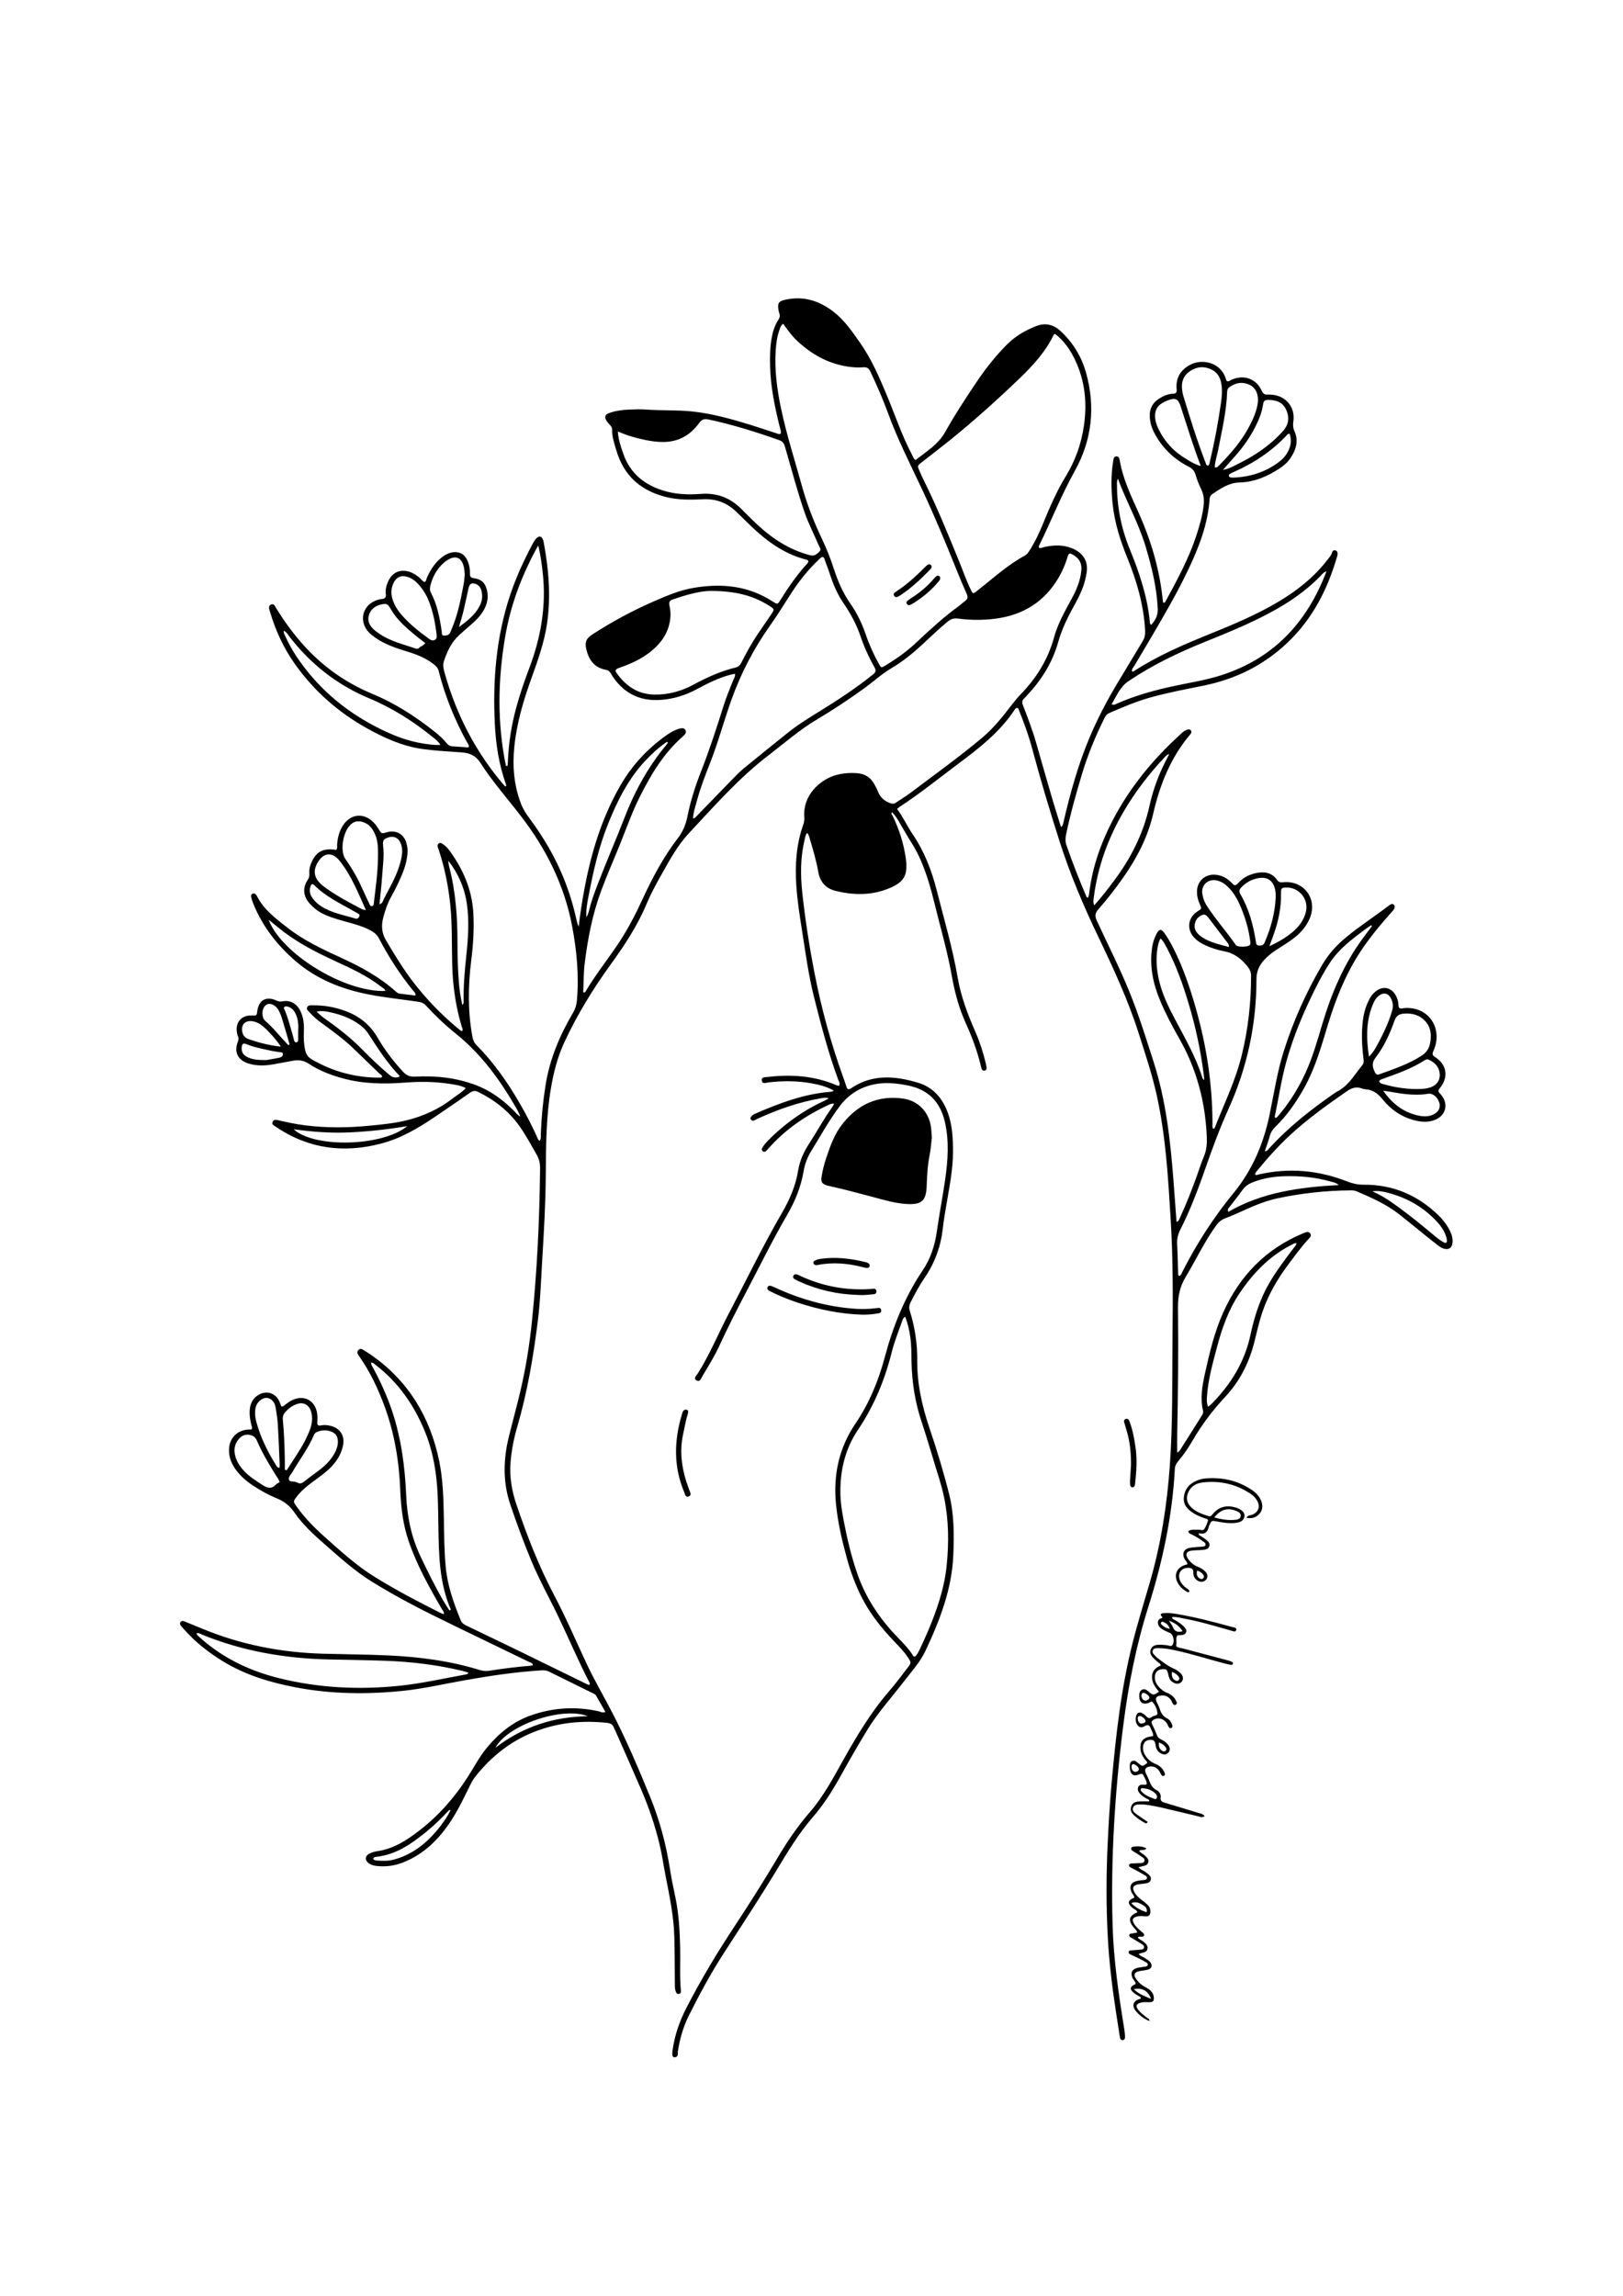 <svg xml:space="preserve" style="enable-background:new 0 0 595.28 841.89;" viewBox="0 0 595.28 841.89" y="0px" x="0px" xmlns:xlink="http://www.w3.org/1999/xlink" xmlns="http://www.w3.org/2000/svg" id="Layer_1" version="1.1">
<path d="M222.05,627.79c-1.16-2.03-2.27-4.03-3.44-6c-0.34-0.57-1-0.78-1.57-1.06c-5.23-2.58-10.48-5.15-15.7-7.75
	c-0.91-0.45-1.81-0.5-2.79-0.44c-9.67,0.59-19.23,2.05-28.76,3.75c-7.24,1.29-14.41,2.96-21.74,3.73
	c-13.28,1.39-26.5,1.26-39.65-1.26c-9.41-1.8-18.48-4.54-26.71-9.59c-5.35-3.28-10.22-7.14-14.36-11.88
	c-0.32-0.36-0.65-0.71-0.95-1.08c-0.31-0.39-0.51-0.85-0.21-1.32c0.37-0.59,0.95-0.52,1.49-0.3c2.15,0.86,4.3,1.74,6.44,2.63
	c14.2,5.9,29.03,8.78,44.37,9.21c7.99,0.22,16,0.26,23.98,0.63c11.37,0.53,22.62,1.98,33.55,5.36c1.19,0.37,2.38,0.44,3.56,0.25
	c5.06-0.82,10.13-1.42,15.23-1.85c0.22-0.02,0.44-0.12,0.71-0.2c-0.18-0.92-1.02-0.96-1.61-1.25c-11.72-5.7-23.48-11.32-35.17-17.08
	c-7.53-3.71-14.91-7.73-22.07-12.12c-6.44-3.95-12.01-9.02-17.67-13.97c-3.98-3.48-7.89-7.08-10.9-11.43
	c-1.72-2.49-3.75-4.17-6.51-5.29c-2.96-1.2-5.77-2.76-8.46-4.5c-2.5-1.62-4.76-3.52-6.54-5.93c-1.36-1.83-2.28-3.83-2.52-6.13
	c-0.55-5.27,2.91-8.98,8.16-8.7c0.52-0.61,0.1-1.21-0.05-1.8c-0.46-1.88-0.74-3.77-0.53-5.7c0.23-2.2,1.18-3.96,3.09-5.15
	c2.88-1.79,6.21-0.84,7.68,2.21c0.31,0.64,0.54,1.33,0.79,1.95c0.75,0.17,1.06-0.39,1.5-0.69c0.73-0.49,1.41-1.06,2.19-1.46
	c4.55-2.34,8.85-0.07,9.48,5.01c0.12,0.95,0.09,1.92,0.02,2.87c-0.08,1.05,0.24,1.5,1.35,1.25c1.11-0.25,2.22-0.13,3.33,0.12
	c3.66,0.81,5.51,3.63,4.74,7.31c-0.61,2.89-2.04,5.34-4.05,7.5c-2.21,2.36-4.87,4.13-7.43,6.05c-2.06,1.54-4.01,3.18-5.56,5.25
	c-1.21,1.62-1.25,1.69-0.09,3.34c3,4.28,6.66,7.98,10.55,11.44c5.8,5.15,11.53,10.4,18.16,14.51c7.82,4.85,15.96,9.13,24.18,13.25
	c0.34,0.17,0.72,0.27,1.24,0.45c0.14-0.84-0.38-1.28-0.67-1.78c-4.68-8.01-9.19-16.12-12.22-24.94c-2.1-6.1-2.86-12.46-3.11-18.87
	c-0.41-10.54-2.13-20.83-5.8-30.75c-2.36-6.4-5.26-12.53-9.18-18.13c-0.23-0.33-0.46-0.66-0.62-1.02c-0.27-0.59-0.05-1.11,0.39-1.51
	c0.39-0.36,0.9-0.36,1.34-0.09c1.23,0.75,2.46,1.49,3.64,2.33c13.37,9.51,21.19,22.58,24.5,38.49c1.42,6.85,1.59,13.81,1.72,20.77
	c0.12,5.99,0.13,11.98,0.67,17.97c0.62,6.96,2.92,13.4,5.52,19.78c0.48,1.18,1.43,1.64,2.45,2.13c6.56,3.15,13.12,6.28,19.67,9.47
	c8.05,3.91,16.09,7.87,24.13,11.8c0.28,0.14,0.58,0.24,0.84,0.35c0.43-0.43,0.2-0.8,0.02-1.13c-4.04-7.82-7.45-15.93-11.25-23.86
	c-3.28-6.85-7.01-13.48-9.93-20.5c-2.83-6.79-5.36-13.7-7.72-20.66c-2.79-8.22-2.61-16.51-0.57-24.83
	c1.37-5.59,2.91-11.14,4.23-16.74c1.96-8.34,3.34-16.79,4.22-25.3c1.93-18.78,2.83-37.63,3.02-56.52c0.02-1.83-0.37-3.44-1.28-5.02
	c-2-3.46-3.88-6.99-6.18-10.27c-3.91-5.56-9.07-9.61-15.12-12.62c-1.16-0.58-2.01-0.54-3.06,0.19c-4.45,3.12-8.92,6.22-13.44,9.24
	c-5.99,4.02-12.18,7.62-19.27,9.47c-13.86,3.62-26.78,1.87-38.71-6.27c-0.6-0.41-1.39-0.74-1.08-1.62c0.34-0.98,1.22-0.89,2.03-0.7
	c3.35,0.78,6.71,1.49,10.13,1.91c7.74,0.96,15.48,0.88,23.22,0.13c4.69-0.45,9.4-0.89,13.99-2.04c6.12-1.54,11.76-4.12,16.76-8.01
	c1.54-1.2,3.31-2.14,4.76-3.77c-2.14-1.07-4.29-1.3-6.39-1.61c-5.24-0.78-10.5-0.81-15.79-0.4c-7.77,0.59-15.51,0.52-23.1-1.6
	c-4.33-1.21-8.53-2.81-12.29-5.3c-1.82-1.2-3.64-1.51-5.68-1.14c-2.52,0.45-5.03,0.94-7.55,1.38c-2.86,0.5-5.72,0.57-8.56-0.23
	c-4.22-1.19-5.77-4.16-4.19-8.25c0.26-0.67,0.26-1.18,0-1.8c-0.22-0.51-0.35-1.07-0.42-1.62c-0.5-3.71,1.79-6.21,5.54-6.05
	c1.75,0.07,1.75,0.07,1.96-1.59c0.52-4.06,3.27-5.6,7.03-3.89c0.67,0.3,1.23,0.48,2.02,0.32c2.95-0.58,5.31,0.68,6.69,3.39
	c1.24,2.43,1.46,5.05,1.34,7.71c-0.11,2.33-0.01,4.62,0.52,6.91c0.33,1.44,1.06,2.46,2.3,3.19c7.85,4.6,16.32,6.83,25.41,6.76
	c0.13,0,0.26-0.13,0.42-0.22c0.13-0.71-0.53-0.9-0.9-1.25c-2.87-2.79-5.79-5.51-8.63-8.33c-3.88-3.85-8.25-7.08-12.67-10.25
	c-1.57-1.12-3-2.39-4.3-3.82c-0.51-0.57-1.37-1.08-0.9-2.01c0.38-0.76,1.23-0.63,1.93-0.64c4.29-0.06,8.43,0.67,12.44,2.22
	c4.87,1.88,8.69,4.94,11.34,9.51c2.66,4.57,5.84,8.78,9.45,12.66c1.23,1.33,2.54,1.87,4.41,1.76c7.58-0.42,15.03,0.39,22.18,3.07
	c5.48,2.05,10.09,5.47,14.19,9.61c0.6,0.61,1.05,1.38,2.25,1.96c-0.55-1.15-0.9-2-1.36-2.79c-5.96-10.41-12.88-20.02-22.35-27.62
	c-3.93-3.15-7.59-6.63-11-10.35c-0.76-0.83-1.61-1.17-2.69-1.33c-6.09-0.91-12.22-1.51-18.27-2.69c-9.97-1.96-19.18-5.6-26.94-12.34
	c-6.68-5.8-11.99-12.62-15.35-20.87c-0.33-0.81-0.58-1.66-0.81-2.5c-0.13-0.49-0.02-0.98,0.49-1.22c0.63-0.3,1.06,0.03,1.42,0.51
	c0.05,0.06,0.09,0.13,0.13,0.2c2.56,5.12,7,8.42,11.36,11.81c5.99,4.66,12.8,7.84,19.63,10.98c7.15,3.28,14.03,6.99,19.94,12.28
	c0.42,0.38,0.85,0.77,1.42,0.84c1.96,0.26,3.92,0.47,5.9,0.71c0.07-1.01-0.6-1.45-1.03-1.98c-4.81-5.91-8.89-12.31-12.43-19.05
	c-0.83-1.59-2.24-2.47-3.75-3.22c-2.23-1.11-4.61-1.79-7-2.46c-2.92-0.82-5.87-1.58-8.67-2.77c-2.4-1.01-4.46-2.5-6.14-4.48
	c-2.18-2.58-2.43-5.59-0.55-8.4c0.54-0.81,0.71-1.53,0.63-2.44c-0.15-1.65,0.36-3.18,1.06-4.62c1.74-3.54,4.34-4.7,8.76-3.98
	c0.57-0.59,0.31-1.35,0.36-2.03c0.19-2.43,0.74-4.73,2.06-6.82c2.79-4.42,7.69-4.96,11.35-1.21c0.66,0.68,1.22,1.48,1.72,2.3
	c1.14,1.86,1.12,1.87,3.14,1.28c3.25-0.96,6.15,0.61,7.12,3.88c0.42,1.39,0.56,2.83,0.39,4.27c-0.21,1.75-0.56,3.46-1.14,5.14
	c-1.28,3.64-2.99,7.07-4.85,10.43c-1.33,2.4-2.19,4.96-2.88,7.6c-0.76,2.91-0.57,5.64,1.01,8.3c3.1,5.23,6.24,10.42,9.95,15.26
	c4.74,6.19,10.12,11.74,16.07,16.76c0.49,0.41,0.99,0.81,1.5,1.19c0.11,0.08,0.29,0.04,0.46,0.06c0.31-0.67-0.09-1.25-0.26-1.83
	c-2.18-7.33-3.23-14.83-3.43-22.46c-0.2-7.35,0.04-14.72-0.71-22.05c-0.72-6.94-2.09-13.74-4.32-20.36c-0.1-0.3-0.23-0.6-0.3-0.91
	c-0.11-0.51,0-0.96,0.48-1.24c0.39-0.23,0.78-0.13,1.13,0.1c1.02,0.66,1.9,1.46,2.62,2.44c5.02,6.84,8.34,14.34,8.84,22.94
	c0.34,5.85-0.03,11.67-0.76,17.47c-1.17,9.34-1.28,18.65,0.42,27.95c0.22,1.22,0.62,2.23,1.53,3.14
	c6.4,6.47,11.56,13.86,16.07,21.73c2.35,4.1,4.51,8.29,6.41,12.61c0.12,0.28,0.24,0.6,0.71,0.74c0.53-0.83,0.35-1.8,0.39-2.71
	c0.22-6,0.8-11.97,1.76-17.89c1.53-9.45,5.18-18.11,10.01-26.3c0.83-1.41,1.3-2.85,1.45-4.49c0.83-9.24-0.04-18.36-1.77-27.44
	c-2.85-14.92-9.42-28.09-18.62-40.08c-5.01-6.53-10.52-12.71-14.96-19.65c-1.83-2.86-4.06-3.67-7.03-3.89
	c-4.7-0.34-9.43-0.57-14.1-1.21c-7.39-1.01-14.12-4.05-20.57-7.65c-10.57-5.89-19.44-13.73-26.43-23.62
	c-4.04-5.73-6.96-12.02-8.98-18.74c-0.07-0.23-0.13-0.46-0.2-0.69c-0.26-0.86-0.59-1.86,0.48-2.3c1.14-0.47,1.46,0.66,1.9,1.37
	c5.49,8.84,11.99,16.77,20.42,23c4.59,3.4,9.53,6.17,14.79,8.36c8.42,3.5,15.99,8.37,23.08,14.04c1.57,1.25,3.04,2.6,4.3,4.16
	c0.55,0.68,1.16,1.03,2.03,1.07c1.99,0.11,3.97,0.26,5.91,0.39c0.41-0.76-0.14-1.15-0.39-1.6c-4.62-8.37-8.23-17.15-10.55-26.43
	c-0.28-1.13-0.96-1.79-1.78-2.44c-2.87-2.28-6.22-3.6-9.67-4.66c-4.22-1.29-8.39-2.66-12.02-5.27c-0.71-0.51-1.42-1.05-2.03-1.68
	c-4.12-4.23-2.41-10.47,3.29-12.08c0.46-0.13,0.94-0.23,1.41-0.27c1.07-0.1,1.55-0.57,1.41-1.72c-0.22-1.71,0.21-3.34,0.93-4.89
	c1.48-3.18,4.38-4.43,7.74-3.35c1.47,0.47,2.73,1.31,3.88,2.33c0.53,0.47,0.9,1.13,1.6,1.4c0.7-0.19,0.63-0.86,0.84-1.35
	c1.17-2.76,2.72-5.25,5-7.24c1.16-1.01,2.44-1.82,3.95-2.18c2.76-0.66,4.93,0.4,6.05,3.01c0.64,1.49,0.92,3.07,0.87,4.69
	c-0.03,1.05,0.22,1.51,1.42,1.67c2.91,0.39,4.32,1.89,4.9,4.78c0.53,2.65-0.12,5.07-1.5,7.34c-1.18,1.94-2.78,3.5-4.48,4.97
	c-1.45,1.26-2.91,2.51-4.32,3.81c-2.85,2.63-4.42,6.03-5.6,9.63c-0.5,1.53-0.03,3.05,0.37,4.48c4.32,15.3,11.5,29.1,21.91,41.16
	c0.09,0.1,0.26,0.14,0.4,0.2c0.32-0.26,0.16-0.58,0.07-0.85c-2.53-7.15-3.68-14.56-4.05-22.1c-0.78-15.94,0.49-31.64,5.51-46.9
	c2.16-6.55,5.01-12.8,8.24-18.88c0.45-0.85,0.9-1.71,1.62-2.37c0.93-0.86,1.71-0.69,2.24,0.48c0.16,0.36,0.26,0.76,0.33,1.15
	c1.84,9.88,2.68,19.79,1.2,29.82c-1.02,6.85-3.32,13.33-5.65,19.8c-2.99,8.3-5.5,16.7-6.36,25.53c-0.69,7.11-0.09,14.06,2.51,20.76
	c0.76,1.95,1.89,3.7,3.14,5.37c4.93,6.64,9.13,13.7,12.28,21.36c2.07,5.04,3.68,10.22,4.84,15.55c0.2,0.92,0.45,1.82,0.86,2.71
	c0.53-4.71,1.26-9.35,2.13-13.97c2.47-13.21,6.35-25.92,13.08-37.66c4.24-7.41,9.88-13.53,16.84-18.47
	c1.18-0.84,2.41-1.59,3.74-2.14c0.58-0.24,1.21-0.43,1.83-0.51c0.66-0.09,1.3,0.06,1.6,0.77c0.25,0.58,0.04,1.09-0.35,1.54
	c-0.21,0.24-0.43,0.47-0.67,0.68c-7.06,6.18-11.76,14.05-15.89,22.33c-2.72,5.45-4.74,11.18-7,16.82
	c-2.35,5.86-4.92,11.63-7.11,17.56c-3.18,8.61-4.89,17.53-6.01,26.61c-0.43,3.51-0.35,7.01-0.53,10.46c0.49,0.27,0.71,0,0.86-0.26
	c3.52-5.92,7.8-11.32,11.65-17.02c3.56-5.25,6.48-10.82,9.13-16.57c3.65-7.93,7.72-15.66,13.05-22.59c1.94-2.52,2.96-5.15,3.57-8.16
	c1.11-5.58,2.85-10.98,4.93-16.28c3.07-7.82,5.67-15.8,8.18-23.81c1.03-3.28,2.33-6.47,3.63-9.65c0.29-0.71,0.78-1.38,0.7-2.42
	c-2.44,0.4-4.66,1.22-6.84,2.12c-2.59,1.07-5.06,2.39-7.53,3.7c-4,2.12-8.25,3.41-12.79,3.75c-8.27,0.61-14.38-2.82-18.54-9.87
	c-0.41-0.69-0.85-1.01-1.64-1.15c-4.3-0.74-6.35-3.7-7.25-7.65c-0.58-2.54,0-3.87,2.19-5.29c7.33-4.75,14.99-8.88,23.01-12.35
	c4.55-1.97,9.15-3.91,14.06-4.75c10.24-1.76,20.09-0.87,29.07,4.95c1.79,1.16,1.85,1.15,2.92-0.57c2.93-4.68,6.05-9.23,9.8-13.3
	c0.2-0.22,0.33-0.51,0.46-0.71c-0.19-0.69-0.74-0.73-1.17-0.84c-8-2.1-14.35-6.86-20.18-12.46c-1.85-1.77-3.63-3.61-5.51-5.35
	c-3.34-3.1-7.29-4.45-11.85-4.23c-4.56,0.22-9.12,0.29-13.6-0.84c-9.19-2.31-15.42-7.79-18.13-17c-0.74-2.52-1.65-5.03-1.59-7.72
	c0.02-0.7-0.34-1.2-0.78-1.68c-0.43-0.47-0.88-0.94-1.22-1.48c-0.93-1.47-0.65-2.34,1-2.92c2.28-0.8,4.66-1.13,7.06-1.23
	c2.16-0.09,4.33-0.18,6.47-0.02c5.66,0.42,11.35,0.1,17.01,0.71c7.27,0.79,14.27,2.76,21.23,4.9c3.28,1.01,6.54,2.12,9.8,3.19
	c0.37,0.12,0.74,0.3,1.27,0.06c0.22-0.9-0.18-1.79-0.4-2.69c-1.78-7.23-3.3-14.51-3.48-21.99c-0.08-3.36-0.06-6.72,0.5-10.05
	c0.41-2.46,1.1-4.85,2.47-6.96c0.52-0.8,0.77-1.54,0.41-2.46c-0.15-0.37-0.22-0.77-0.29-1.16c-0.46-2.55,0.03-3.31,2.6-3.86
	c6.56-1.41,12.3,0.37,17.53,4.41c4.07,3.14,6.9,7.3,9.79,11.43c4.16,5.94,7.01,12.55,9.79,19.19c3.02,7.22,5.48,14.69,9.14,21.64
	c0.36,0.69,0.53,1.51,1.37,2.15c4.01-3.1,8.36-5.71,10.98-10.41c3.47-6.21,7.37-12.17,11.35-18.08c3.41-5.05,7.13-9.84,11.49-14.12
	c2.95-2.91,6.46-4.9,10.29-6.45c3.65-1.47,6.64-0.6,9.39,2.01c4.4,4.19,7.43,9.2,9.06,15.01c3.52,12.54,2.18,24.72-4.1,36
	c-4.96,8.91-8.67,18.35-13.13,27.46c-0.1,0.2-0.07,0.45-0.1,0.67c0.78,0.41,1.43-0.06,2.11-0.21c2.94-0.65,5.91-0.82,8.79,0.03
	c4.48,1.32,7.53,4.43,6.62,9.58c-0.33,1.9-0.78,3.75-1.48,5.55c-0.91,2.31-2.03,4.52-3.25,6.68c-2.36,4.19-4.39,8.52-5.71,13.17
	c-2.12,7.47-6.14,13.84-11.43,19.46c-0.33,0.35-0.63,0.73-0.99,1.05c-0.84,0.74-0.86,1.49-0.45,2.55c1.79,4.62,3.55,9.26,4.91,14.03
	c2.02,7.07,4.04,14.14,6.11,21.2c0.92,3.13,1.94,6.22,2.93,9.4c0.64-0.43,0.7-0.91,0.81-1.38c2.47-10.68,5.36-21.23,9.62-31.37
	c2.95-7.02,6.47-13.74,10.4-20.25c3.06-5.06,6.08-10.15,9.15-15.21c0.74-1.22,0.94-2.47,0.87-3.88c-0.51-9.22-3.01-17.95-6.46-26.44
	c-2.63-6.47-4.76-13.07-5.47-20.06c-0.53-5.27-0.67-10.53,0.25-15.78c0.13-0.71,0.23-1.56,1.15-1.57c0.9,0,1.1,0.81,1.23,1.54
	c1.18,6.95,4.26,13.19,7.09,19.55c4.57,10.29,7.67,21.01,8.74,32.27c0.01,0.12,0.17,0.23,0.26,0.34c0.52,0.03,0.64-0.41,0.82-0.74
	c4.16-7.66,8.32-15.33,11.08-23.64c1.23-3.72,2.34-7.47,2.78-11.4c0.23-2.05,0.02-3.94-0.89-5.82c-0.83-1.72-1.56-3.52-2.08-5.35
	c-0.42-1.45-1.22-2.28-2.52-2.95c-5.57-2.85-9.86-7.03-12.73-12.62c-0.96-1.88-1.5-3.85-1.56-5.98c-0.07-2.83,1.15-4.92,3.5-6.4
	c1.51-0.95,3.13-1.69,4.92-1.74c1.33-0.04,1.56-0.52,1.44-1.76c-0.36-3.9,1.3-6.8,4.69-8.73c4.65-2.65,11.57-0.96,13.34,4.95
	c0.09,0.3,0.24,0.59,0.34,0.84c0.69,0.37,1.11-0.14,1.58-0.36c4.52-2.14,9.21-0.56,11.25,3.93c0.48,1.05,1.03,1.51,2.14,1.42
	c0.55-0.05,1.12,0.01,1.68,0.06c5.12,0.43,8.57,4.67,7.79,9.77c-0.2,1.32-0.11,2.43,0.44,3.67c1.59,3.6,0.49,6.88-1.59,9.93
	c-1.05,1.54-2.48,2.72-4.02,3.73c-4.42,2.9-9.19,4.93-14.53,5.07c-3.94,0.1-6.92,2.19-9.97,4.22c-0.63,0.42-0.98,0.97-1.04,1.78
	c-0.62,9.18-3.85,17.58-7.75,25.79c-4.09,8.61-8.88,16.83-13.69,25.03c-2.02,3.45-4.1,6.86-6.12,10.32
	c-0.38,0.66-1.02,1.24-0.94,2.1c0.36,0.32,0.62,0.02,0.85-0.13c8.71-5.63,18.18-9.69,27.76-13.56c8.6-3.48,17.16-7.07,25.15-11.83
	c6.79-4.04,12.91-8.88,17.8-15.15c0.68-0.88,1.48-1.68,1.81-2.8c0.17-0.59,0.53-1.03,1.21-0.88c0.78,0.18,0.89,0.83,0.86,1.5
	c-0.01,0.23-0.11,0.47-0.17,0.7c-3.48,12.12-9.06,23.02-18.36,31.8c-8.67,8.19-18.92,13.22-30.56,15.6
	c-6.58,1.34-13.19,2.56-19.66,4.38c-5.17,1.46-10.1,3.54-15.01,5.69c-0.98,0.43-1.45,1.2-1.87,2.07
	c-3.22,6.54-6.01,13.27-8.11,20.24c-2.21,7.35-4.29,14.74-5.85,22.26c-0.29,1.38-0.31,2.64,0.16,3.98c2.22,6.34,4.66,12.6,7.3,18.77
	c0.06,0.13,0.22,0.21,0.49,0.46c0.42-0.62,0.48-1.3,0.56-1.95c1.14-9.41,4.28-18.19,8.62-26.55c6.15-11.84,14.49-22,24.29-31
	c0.82-0.75,1.58-1.61,2.64-2.05c0.59-0.24,1.26-0.48,1.74,0.19c0.41,0.58,0.04,1.04-0.33,1.49c-7.14,8.46-11.08,18.38-13.53,29.05
	c-1.96,8.53-5.94,16.18-10.94,23.31c-2.85,4.06-5.88,7.99-9.17,11.7c-1.28,1.44-1.3,2.57-0.52,4.25c4,8.63,8.3,17.12,11.9,25.94
	c3.42,8.38,6.08,17.01,8.85,25.6c4.58,14.2,6.18,28.89,7.33,43.65c0.39,5.01,0.74,10.02,1.12,15.15c0.9-0.18,0.99-0.9,1.22-1.41
	c2.39-5.15,4.45-10.44,6.37-15.79c0.81-2.26,1.5-4.56,2.45-6.76c1.05-2.44,1.17-4.94,1.05-7.52c-0.58-12.76-3.8-24.75-10.17-35.88
	c-2.58-4.51-5-9.11-7-13.92c-2.59-6.24-3.89-12.67-2.86-19.44c0.27-1.76,0.84-3.42,1.66-4.98c0.89-1.69,1.7-1.77,2.79-0.24
	c1.31,1.82,2.41,3.77,3.42,5.77c3.49,6.96,5.99,14.29,8.12,21.76c3.93,13.76,6.09,27.78,6.14,42.11c0,0.71-0.11,1.44,0.16,2.13
	c0.42,0.12,0.61-0.17,0.72-0.45c3.42-8.7,7.54-17.12,9.8-26.26c2.39-9.68,3.49-19.5,3.47-29.46c0-1.2-0.43-2.14-1.14-3.06
	c-2.25-2.96-4.98-5.11-8.76-5.81c-2.43-0.45-4.8-1.23-7.06-2.28c-1.47-0.68-2.8-1.54-3.91-2.73c-2.88-3.08-2.3-7.41,1.29-9.65
	c1.52-0.94,1.52-0.94,0.76-2.64c-0.63-1.4-1.02-2.86-1.02-4.41c-0.02-4.03,3-6.76,7-6.33c2.25,0.24,4.12,1.29,5.65,2.89
	c1.06,1.11,1.33,1.4,2.61-0.01c1.71-1.89,3.97-2.99,6.43-3.51c3-0.63,5.79-0.21,7.7,2.52c0.62,0.89,1.24,0.94,2.22,0.84
	c7.7-0.75,12.74,6.19,9.73,13.3c-1.36,3.21-3.64,5.63-6.38,7.63c-1.8,1.32-3.71,2.5-5.6,3.71c-1.7,1.08-3.27,2.3-4.64,3.78
	c-1.84,1.99-2.9,4.18-2.9,7.08c0,16.54-3.36,32.36-10.18,47.47c-3.19,7.06-5.9,14.34-8.45,21.67c-2.68,7.7-5.54,15.34-9.24,22.63
	c-0.89,1.75-1.36,3.52-1.23,5.51c0.21,3.43,0.24,6.87,0.36,10.31c0.02,0.44-0.16,0.97,0.42,1.31c0.71-0.31,0.9-1.04,1.2-1.64
	c5.23-10.31,11.48-19.96,18.8-28.9c6.9-8.44,10.96-18.12,13.15-28.71c1.6-7.75,2.78-15.59,5.17-23.16
	c3.54-11.18,8.28-21.81,14.24-31.91c2.3-3.9,5.33-7.17,8.82-10.04c4.94-4.08,10.34-7.53,15.42-11.42c0.19-0.15,0.38-0.29,0.59-0.41
	c0.44-0.25,0.89-0.38,1.31,0.02c0.4,0.38,0.42,0.86,0.22,1.32c-0.4,0.9-1.15,1.52-1.78,2.24c-4.11,4.7-8.08,9.49-11.42,14.79
	c-5.04,7.99-8.46,16.66-11.19,25.64c-2.42,7.96-4.65,15.97-8.75,23.3c-2.91,5.19-6.27,10.04-10.55,14.19
	c-0.94,0.91-1.62,1.9-1.97,3.2c-0.52,1.9-1.22,3.75-1.87,5.69c0.9,0.06,1.15-0.52,1.49-0.89c7.2-7.93,15.55-14.48,24.33-20.53
	c0.13-0.09,0.26-0.19,0.4-0.26c4.41-2.11,6.63-6.33,9.56-9.87c0.62-0.76,0.5-1.63,0.39-2.52c-0.58-4.7-0.8-9.39-0.17-14.11
	c0.35-2.65,1.11-5.15,2.33-7.52c0.56-1.08,1.29-2.01,2.23-2.79c2.65-2.21,5.8-1.63,7.47,1.4c0.62,1.13,0.97,2.38,1,3.67
	c0.02,1,0.52,1.22,1.39,1.08c0.55-0.09,1.11-0.16,1.67-0.16c8.7,0.01,13.06,8.09,9.87,15.47c-0.66,1.53-0.62,1.8,0.66,2.65
	c4.21,2.79,4.8,7.33,1.56,11.32c-0.57,0.7-0.71,1.16-0.06,1.81c0.34,0.34,0.64,0.72,0.92,1.11c2.21,3.07,1.3,6.82-2.13,8.46
	c-2.58,1.24-5.3,1.06-7.98,0.39c-4.83-1.21-8.74-3.97-11.82-7.78c-1.66-2.05-3.48-3.43-6.15-3.59c-0.47-0.03-0.95-0.16-1.4-0.32
	c-2.08-0.78-3.75-0.17-5.54,1.07c-7.23,5.02-14.38,10.14-20.85,16.13c-4.35,4.03-8.29,8.44-12.04,13.03
	c-0.29,0.36-0.68,0.69-0.7,1.23c0.37,0.55,0.85,0.2,1.26,0.1c11.18-2.59,22.09-1.57,32.71,2.62c1.91,0.75,3.76,1.13,5.8,1.12
	c10.7-0.09,19.81,3.78,27.46,11.2c1.68,1.63,3.08,3.46,4.15,5.55c0.74,1.45,1.21,2.97,1.02,4.62c-0.22,1.85-1.43,2.61-3.23,2.07
	c-0.95-0.28-1.7-0.88-2.46-1.47c-4.67-3.63-9.2-7.44-13.85-11.1c-4.79-3.78-10.25-6.15-15.77-8.5c-0.76-0.32-1.55-0.3-2.36-0.29
	c-8.91,0.08-17.72,1.05-26.43,2.9c-4.08,0.87-7.95,2.39-11.74,4.12c-2.47,1.13-4.96,2.24-7.49,3.2c-1.42,0.54-2.43,1.38-3.31,2.59
	c-4.34,5.98-7.45,12.68-11.24,18.97c-2.11,3.51-2.85,7.05-2.81,11.11c0.17,15.43,0.05,30.87-0.27,46.3
	c-0.05,2.28-0.01,4.56-0.01,6.94c0.87-0.33,1.23-1.18,1.67-1.88c2.5-3.9,4.95-7.84,7.42-11.76c0.31-0.49,0.54-0.96,0.4-1.57
	c-1.09-4.57-0.34-9.09,0.64-13.54c1.7-7.65,3.47-15.29,6.69-22.49c6.04-13.49,15.62-23.43,29.38-29.15c0.3-0.12,0.59-0.24,0.89-0.35
	c0.66-0.23,1.29-0.19,1.71,0.43c0.46,0.66,0.13,1.2-0.34,1.7c-2.69,2.86-4.99,6.04-7.35,9.17c-4.12,5.46-7.58,11.27-9.81,17.77
	c-1.3,3.79-2.12,7.71-3.12,11.58c-1.92,7.44-5.36,14.09-10.56,19.66c-4.67,5.01-8.72,10.39-12.13,16.31
	c-1.52,2.64-3.29,5.11-5.23,7.45c-0.63,0.76-1.06,1.53-1.12,2.57c-0.9,17.36-4.51,34.2-9.74,50.74c-4.5,14.23-7.33,28.79-9.2,43.58
	c-3.06,24.24-4.6,48.55-3.9,72.99c0.37,12.91,2.24,25.64,4.31,38.35c0.14,0.86,0.21,1.75,0.25,2.62c0.03,0.57-0.1,1.22-0.79,1.29
	c-0.83,0.09-1.02-0.56-1.12-1.25c-0.45-2.92-0.91-5.84-1.36-8.77c-1.44-9.33-2.58-18.68-3.07-28.12
	c-0.58-11.12-0.56-22.23-0.05-33.33c0.36-7.75,0.81-15.49,1.51-23.22c1.55-17.21,3.45-34.38,7.72-51.18
	c1.93-7.59,4.28-15.07,6.44-22.6c3.97-13.81,6.14-27.92,7.16-42.25c1.12-15.66,0.81-31.33,0.98-47c0.15-14.4,0.2-28.8-0.67-43.17
	c-0.92-15.24-1.8-30.5-5.09-45.48c-1.7-7.74-4.23-15.25-6.63-22.79c-3.92-12.31-9.34-23.97-14.9-35.59
	c-5.39-11.26-10.27-22.75-14.07-34.64c-3.61-11.27-7-22.6-10.06-34.03c-1.38-5.16-3.22-10.19-5.21-15c-0.7-0.24-0.97,0.11-1.17,0.42
	c-5.46,8.33-13.19,14.29-21.02,20.14c-7.04,5.27-13.88,10.8-21.26,15.61c-0.26,0.17-0.49,0.4-0.94,0.77
	c2.21,2.95,3.7,6.31,5.74,9.32c4.24,6.25,6.91,13.15,8.76,20.39c2.73,10.69,5.85,21.29,7.73,32.17c1.19,6.92,3.66,13.4,6.45,19.78
	c1.64,3.74,2.89,7.62,3.84,11.6c0.11,0.47,0.21,0.94,0.28,1.41c0.08,0.61-0.05,1.18-0.74,1.29c-0.68,0.11-0.99-0.39-1.15-0.98
	c-0.06-0.23-0.13-0.46-0.18-0.7c-1.29-5.47-3.26-10.7-5.58-15.81c-2.53-5.58-4.05-11.45-5.12-17.45c-1.31-7.33-3.28-14.5-5.12-21.7
	c-1.42-5.58-2.7-11.19-4.68-16.61c-1.29-3.54-2.82-6.95-4.85-10.15c-1.67-2.63-3.19-5.36-4.77-8.04c-0.69-1.17-1.43-2.29-2.44-3.29
	c-0.55,0.58,0.01,0.93,0.17,1.25c2.36,4.85,4.01,9.93,4.8,15.27c0.98,6.67-0.5,9.23-6.75,11.63c-6.19,2.38-12.54,2.23-18.87,0.69
	c-3.59-0.87-5.78-3.22-6.42-6.95c-0.71-4.11-1.91-8.09-3.09-12.08c-0.22-0.74-0.35-1.52-1-2.26c-0.68,0.82-0.73,1.72-0.93,2.53
	c-1.55,6.38-1.55,12.86-0.86,19.32c1.08,10.02,2.63,19.98,4.56,29.87c2.47,12.72,5.9,25.22,10.29,37.43
	c0.46,1.28,0.92,2.56,1.32,3.86c0.31,0.98,0.73,1.33,1.7,0.67c7.83-5.33,16.24-4.57,24.66-2.04c5.31,1.6,8.72,5.43,10.7,10.58
	c1.85,4.8,2.06,9.81,2.05,14.88c-0.01,6.44-1.33,12.71-2.37,19.02c-0.48,2.92-1.02,5.83-1.34,8.77c-0.73,6.65-2.9,12.74-6.7,18.27
	c-1.95,2.84-3.56,5.88-5.12,8.95c-0.55,1.07-0.67,2.06-0.3,3.21c1.86,5.91,2.77,11.95,2.72,18.18c-0.07,8.56,1.78,16.79,4.53,24.89
	c2.7,7.95,5.13,15.99,7.18,24.13c1.83,7.28,1.83,14.72,1.53,22.18c-0.5,12.59-4.95,24.04-10.21,35.23c-1.99,4.23-5.18,7.68-8,11.35
	c-4.47,5.84-9.45,11.29-13.3,17.59c-3.5,5.73-6.83,11.57-10.09,17.44c-2.88,5.18-6.07,10.15-9.96,14.65
	c-5.15,5.96-9.18,12.67-13.24,19.38c-6.25,10.33-12.88,20.42-19.44,30.56c-4.73,7.33-8.87,15-12.77,22.8
	c-2.06,4.11-3.28,8.48-4.01,13.01c-0.13,0.81,0.32,2.14-1.14,2.28c-0.89,0.09-1.09-0.74-0.79-2.8c0.79-5.44,2.59-10.55,5.1-15.41
	c5.36-10.39,11.36-20.38,17.81-30.13c5.56-8.4,10.91-16.94,16.06-25.6c3.36-5.65,7.09-11.02,11.4-16c4.9-5.67,8.4-12.25,12.03-18.74
	c5.04-9.02,10.31-17.86,17.12-25.71c2.36-2.71,4.47-5.64,6.68-8.48c1.36-1.75,1.35-1.85,0.08-3.77c-1.46-2.22-3.33-4.09-5.15-6
	c-4.77-5-9.02-10.37-12.09-16.61c-2.09-4.25-3.72-8.67-4.99-13.22c-1.84-6.63-3.42-13.33-4.12-20.18
	c-1.09-10.71,1.01-20.7,7.11-29.7c5.08-7.5,8.46-15.71,10.79-24.45c2.99-11.26,7.31-21.99,13.86-31.73
	c2.91-4.32,4.48-9.13,5.21-14.29c0.9-6.33,2.12-12.62,3.04-18.94c1.03-7.07,1.53-14.16-0.09-21.23c-1.69-7.36-6.07-11.9-13.62-13.38
	c-4.21-0.83-8.4-1.27-12.6-0.35c-5.01,1.1-9.16,3.73-12.26,7.84c-4,5.31-7.21,11.13-10.67,16.79c-1.35,2.21-2.23,4.63-2.66,7.16
	c-0.98,5.76-3.13,11.06-6.06,16.07c-5.25,8.98-9.79,18.33-14.64,27.52c-3.62,6.86-7.14,13.77-10.39,20.81
	c-1.71,3.71-3.9,7.16-5.98,10.67c-0.47,0.79-0.89,2.37-2.14,1.68c-1.42-0.79-0.07-1.82,0.41-2.58c4.44-7.06,7.58-14.8,11.45-22.15
	c6.48-12.31,12.51-24.85,19.5-36.89c2.79-4.8,4.94-9.84,5.84-15.38c0.57-3.51,2.01-6.74,3.95-9.72c2.96-4.56,5.54-9.36,8.73-13.78
	c0.18-0.25,0.28-0.55,0.5-0.98c-0.99-0.18-1.67,0.26-2.35,0.58c-8.36,3.89-15.8,9.05-21.9,16.03c-0.26,0.3-0.52,0.61-0.84,0.84
	c-0.35,0.26-0.76,0.21-1.1-0.08c-0.35-0.3-0.4-0.72-0.2-1.09c0.62-1.13,1.48-2.09,2.38-3c3.67-3.71,7.72-6.96,12.09-9.8
	c2.68-1.75,5.5-3.26,8.41-4.59c0.42-0.19,0.82-0.45,1.55-0.85c-1.06-0.39-1.8-0.22-2.52-0.1c-8.34,1.4-16.24,4.17-23.89,7.71
	c-0.36,0.17-0.7,0.4-1.07,0.53c-0.41,0.15-0.79,0.02-1.04-0.35c-0.25-0.37-0.21-0.76,0.06-1.11c0.45-0.59,1.11-0.92,1.76-1.2
	c8.69-3.75,17.5-7.07,27.04-7.88c0.46-0.04,0.97,0.06,1.48-0.49c-2.55-1.44-5.3-2.12-8.08-2.63c-5.23-0.96-10.49-0.96-15.77-0.36
	c-0.93,0.11-2.37,0.81-2.53-0.76c-0.13-1.28,1.33-1.12,2.21-1.22c8.63-1.01,17.08-0.45,25.18,3.02c0.29,0.12,0.61,0.16,0.93,0.25
	c0.56-0.88-0.04-1.61-0.29-2.29c-3.66-9.92-6.31-20.13-8.89-30.37c-1.97-7.85-3.05-15.86-4.3-23.83
	c-0.89-5.68-1.81-11.36-2.18-17.12c-0.49-7.58,0-15.02,2.58-22.23c0.33-0.93,0.42-1.84,0.35-2.82c-0.55-7.91,5.65-13.31,10.81-15.06
	c2.76-0.94,5.64-1.15,8.53-0.95c2.83,0.2,5.02,1.49,6.37,4.06c0.41,0.78,0.88,1.54,1.18,2.36c0.82,2.23,2.26,3.71,4.54,4.53
	c0.87,0.31,1.43,0.38,2.17-0.13c1.77-1.23,3.65-2.32,5.37-3.62c8.86-6.71,17.92-13.15,26.43-20.33c3.95-3.33,7.14-7.31,10.26-11.38
	c1.17-1.53,2.36-3.02,3.7-4.4c5.78-5.96,10.05-12.8,12.24-20.87c1.38-5.06,3.98-9.58,6.45-14.15c1.8-3.32,3.27-6.75,3.58-10.6
	c0.19-2.43-0.76-4.16-2.81-5.4c-1.54-0.93-1.82-0.88-2.32,0.82c-0.75,2.55-1.8,4.96-3.13,7.25c-5.17,8.94-13,13.84-23.16,15.19
	c-4.63,0.61-9.26,0.59-13.87-0.04c-1.49-0.2-2.6,0.2-3.72,1.11c-3.36,2.72-6.43,5.76-9.61,8.68c-3.43,3.15-7.03,6.05-11.04,8.42
	c-3.53,2.09-6.54,4.87-9.83,7.26c-5.64,4.08-11.43,7.94-17.41,11.49c-6.42,3.81-12.02,8.72-17.92,13.25
	c-10.86,8.33-19.82,18.56-29.09,28.48c-4.24,4.53-7.17,9.99-10.19,15.35c-1.96,3.48-3.86,7-5.41,10.69
	c-3.36,8.03-8.13,15.22-13.2,22.22c-6.44,8.9-12.15,18.22-16.81,28.18c-2.6,5.55-4.09,11.42-5.09,17.44
	c-1.7,10.3-1.77,20.71-1.83,31.1c-0.07,10.72-0.69,21.41-1.34,32.11c-0.44,7.36-0.69,14.73-1.61,22.05
	c-1.65,13.1-3.86,26.09-7.58,38.79c-1.21,4.15-2.03,8.38-2.39,12.71c-0.44,5.36,0.44,10.53,2.15,15.57
	c3.88,11.44,8.24,22.68,13.91,33.4c4.26,8.06,7.85,16.45,11.71,24.71c2.91,6.24,6.41,12.17,9.56,18.27
	c5.18,10.02,9.6,20.39,13.86,30.83c3.49,8.55,5.87,17.4,7.28,26.54c0.52,3.4,1.24,6.76,1.95,10.13c1.3,6.14,1.63,12.35,1.78,18.6
	c0.12,5.19-0.22,10.39,0.25,15.58c0.05,0.59,0.05,1.21-0.61,1.39c-0.82,0.22-1.11-0.44-1.32-1.07c-0.31-0.93-0.25-1.9-0.26-2.86
	c-0.04-5.68-0.05-11.35-0.2-17.03c-0.2-7.73-1.83-15.23-3.29-22.76c-0.72-3.69-1.23-7.41-2.11-11.07
	c-1.66-6.94-3.96-13.67-6.78-20.21c-3.07-7.12-6.23-14.2-9.36-21.3c-0.19-0.44-0.47-0.85-0.62-1.3c-0.42-1.22-1.27-1.66-2.53-1.79
	c-8.72-0.92-17.2-0.18-25.5,2.85c-9.31,3.4-16.74,9.21-22.82,16.9c-1,1.27-1.69,2.71-2.39,4.15c-2.28,4.67-4.56,9.34-7.57,13.61
	c-4.33,6.14-9.66,11.06-16.79,13.79c-2.97,1.14-6.03,1.52-9.19,1.21c-1.05-0.1-2.06-0.32-2.95-0.9c-1.72-1.11-1.66-2.84,0.17-3.7
	c0.86-0.4,1.8-0.71,2.74-0.84c6.02-0.84,10.87-4.03,15.53-7.62c6.98-5.39,12.72-11.93,17.49-19.28c2.39-3.68,4.38-7.61,7.2-11.02
	c4.42-5.34,9.61-9.6,16.23-11.91c8.12-2.84,16.4-3.35,24.81-1.47C220.25,627.73,220.98,628.23,222.05,627.79z M287.26,118.74
	c-0.93,0.61-1.1,1.5-1.39,2.3c-0.86,2.35-1.18,4.81-1.35,7.29c-0.49,7.24,0.46,14.36,1.94,21.43c2.04,9.71,5.09,19.15,7.74,28.7
	c1.87,6.73,4.42,13.17,7.42,19.47c1.65,3.47,3.04,7.05,4.23,10.7c1.47,4.51,3.31,8.82,6.05,12.73c2.49,3.56,4.33,7.45,5.73,11.57
	c1.24,3.64,2.85,7.12,4.71,10.49c0.85,1.54,0.87,1.54,2.29,0.69c4.13-2.47,8.03-5.25,11.53-8.56c4.95-4.66,9.95-9.25,15.46-13.26
	c0.84-0.61,1.58-1.36,2.42-1.97c0.94-0.69,1.02-1.41,0.55-2.47c-1.34-2.99-2.6-6.02-3.82-9.06c-4.02-10.01-8.17-19.97-12.76-29.74
	c-4.28-9.11-8.86-18.09-12.31-27.58c-1.89-5.18-4.12-10.23-6.47-15.22c-0.56-1.2-1.25-1.67-2.57-1.56
	c-1.91,0.16-3.83,0.03-5.74-0.26c-7.39-1.13-13.53-4.65-18.86-9.75C290.21,122.89,288.75,120.81,287.26,118.74z M386.97,122.43
	c-0.25,0.18-0.44,0.24-0.5,0.37c-3.01,6.23-7.6,11.24-12.51,15.96c-8.31,7.97-16.87,15.67-25.84,22.9
	c-3.3,2.66-6.67,5.22-10.02,7.83c-1.68,1.31-1.69,1.31-0.8,3.32c0.55,1.24,1.1,2.49,1.7,3.7c4.73,9.53,8.72,19.39,12.74,29.23
	c1.45,3.55,2.7,7.19,4.39,10.64c0.7,1.42,0.78,1.42,2.06,0.45c0.19-0.14,0.37-0.31,0.55-0.46c5.61-4.37,10.85-9.23,17.16-12.63
	c0.82-0.44,1.28-1.17,1.75-1.92c1.99-3.11,3.55-6.44,4.94-9.85c2.42-5.93,4.95-11.8,8.3-17.28c3.46-5.67,5.67-11.8,6.64-18.37
	c1.25-8.43,0.47-16.6-3.23-24.35C392.56,128.28,390.24,124.96,386.97,122.43z M331.99,482.86c-0.74,0.42-0.89,0.98-1.07,1.49
	c-1.35,3.84-2.89,7.63-3.88,11.59c-2.54,10.17-6.49,19.67-12.37,28.41c-4.78,7.11-6.63,15.15-6.43,23.68
	c0.08,3.29,0.62,6.51,1.23,9.73c1.26,6.6,2.8,13.11,5.02,19.47c3.15,9.02,8.37,16.65,14.97,23.44c1.84,1.89,3.67,3.79,5.14,6
	c0.25,0.37,0.38,0.92,1.05,0.82c0.75-0.71,1.21-1.65,1.65-2.58c1.02-2.17,2.04-4.34,2.97-6.54c3.31-7.82,6.09-15.77,6.95-24.33
	c0.85-8.42,0.75-16.76-0.97-25.04c-0.99-4.78-2.63-9.38-4.01-14.06c-1.36-4.6-2.77-9.18-4.28-13.73
	c-2.34-7.04-3.46-14.27-3.63-21.66c-0.07-3.11,0-6.24-0.47-9.33C333.5,487.73,332.95,485.27,331.99,482.86z M254.2,300.17
	c0.46-0.18,0.65-0.2,0.74-0.3c4.34-4.47,8.67-8.96,13.02-13.42c1.51-1.54,2.98-3.14,4.63-4.51c5.42-4.47,10.92-8.86,16.4-13.26
	c3.62-2.91,7.56-5.34,11.51-7.77c6.8-4.19,13.49-8.56,19.72-13.6c1-0.81,1.17-1.43,0.53-2.57c-1.99-3.56-3.72-7.25-5.02-11.12
	c-1.49-4.42-3.65-8.5-6.29-12.34c-2.05-2.98-3.54-6.24-4.69-9.68c-0.66-1.97-1.36-3.92-2.1-5.87c-0.21-0.55-0.25-1.27-0.94-1.51
	c-0.66,0.12-0.98,0.61-1.38,0.98c-3.68,3.48-6.85,7.37-9.63,11.59c-2.72,4.14-5.27,8.4-8.14,12.43
	c-6.02,8.46-10.75,17.56-14.26,27.32c-2.76,7.67-4.84,15.56-7.82,23.15c-1.84,4.68-3.66,9.38-4.95,14.26
	C255.01,295.94,254.27,297.89,254.2,300.17z M226.6,158.22c0.23,3.12,1.14,5.73,2.07,8.34c2.47,6.96,7.52,11.09,14.39,13.28
	c4.58,1.46,9.28,1.64,14,1.28c5.8-0.44,10.68,1.36,14.78,5.45c1.75,1.75,3.49,3.51,5.29,5.22c5.76,5.47,12.18,9.79,19.99,11.82
	c1.6,0.41,2.37-0.35,3.32-1.22c0.94-0.86,0.19-1.62-0.13-2.37c-1.74-4.12-3.83-8.09-5.28-12.33c-2.66-7.79-4.76-15.75-7.05-23.65
	c-0.35-1.21-0.73-2.12-2.1-2.6c-8.52-3.01-17.11-5.73-25.96-7.6c-1.63-0.35-2.5-0.09-3.54,1.35c-3.23,4.45-7.63,6.92-13.27,6.89
	c-2.17-0.01-4.3-0.29-6.42-0.73C233.35,160.64,230.06,159.75,226.6,158.22z M261.29,216.7c-4.03-0.13-9.33,1.31-14.56,3.15
	c-1.12,0.39-1.46,0.94-1.2,2.14c0.33,1.47,0.49,2.97,0.34,4.52c-0.48,5.21-3.15,9.13-7.08,12.33c-3.39,2.76-7.33,4.55-11.41,5.98
	c-1.97,0.69-1.92,1.07-0.88,2.45c3.32,4.44,7.52,7.29,13.29,7.43c5.18,0.13,9.99-1.17,14.5-3.6c4.95-2.67,10.02-4.98,15.5-6.31
	c1.06-0.26,1.64-0.85,2.1-1.75c0.79-1.57,1.63-3.12,2.47-4.66c2.49-4.58,5.59-8.75,8.49-13.07c1.26-1.88,1.23-1.9-0.62-3.1
	C276.33,218.41,269.83,216.78,261.29,216.7z M486.53,209.49c-1.22,0.45-1.66,1.16-2.2,1.72c-4.04,4.15-8.6,7.62-13.53,10.63
	c-9.18,5.59-19.11,9.6-29.03,13.61c-9.72,3.93-19.12,8.44-27.85,14.32c-3.22,2.17-4.35,5.47-6.2,8.47c0.86,0.49,1.32,0.05,1.8-0.16
	c6.83-3.02,13.97-4.99,21.25-6.55c5.7-1.21,11.47-2.1,17.04-3.88C466.99,241.52,479.35,228.45,486.53,209.49z M72.05,598.99
	c0.11,0.22,0.17,0.47,0.33,0.62c0.57,0.56,1.17,1.09,1.77,1.62c8.28,7.17,17.92,11.65,28.47,14.24c14.52,3.56,29.22,4.25,44.06,2.7
	c8.13-0.85,16.08-2.67,24.1-4.12c0.39-0.07,0.79-0.16,1.05-0.66c-0.69-0.21-1.35-0.46-2.03-0.62c-9.36-2.25-18.87-3.41-28.48-3.75
	c-6.87-0.24-13.75-0.33-20.62-0.48c-16.05-0.35-31.64-3.02-46.57-9.1C73.49,599.17,72.86,598.67,72.05,598.99z M164.83,590.57
	c0.18-0.09,0.36-0.18,0.53-0.28c-4.32-9.96-4.41-20.52-4.58-31.07c-0.06-3.75-0.09-7.51-0.27-11.26c-0.38-7.86-1.62-15.56-4.62-22.9
	c-3.97-9.73-9.75-18.11-18.16-24.55c-0.46-0.35-0.85-0.93-1.64-0.8c0,0.89,0.55,1.5,0.91,2.18c2.68,5.01,5.01,10.16,6.82,15.56
	c3.37,10.1,4.72,20.51,5.17,31.09c0.34,7.82,1.95,15.35,5.35,22.45c2.51,5.26,5.09,10.49,7.98,15.56
	C163.11,587.92,164,589.23,164.83,590.57z M185.57,280.87c0.21-0.02,0.42-0.05,0.63-0.07c0.03-0.63,0.07-1.25,0.1-1.88
	c0.28-6.65,1.32-13.18,3.09-19.6c1.3-4.71,2.84-9.33,4.58-13.88c4.38-11.45,6.48-23.21,5.08-35.48c-0.36-3.15-0.74-6.31-1.65-9.94
	c-6.04,10.84-10.14,21.84-12.13,33.57C182.6,249.37,182.31,265.15,185.57,280.87z M443.09,515.86c0.51-0.38,0.78-0.54,1-0.76
	c7.22-7.21,12.42-15.54,14.57-25.66c1.4-6.58,3.44-12.97,6.83-18.84c2.68-4.65,5.95-8.88,9.17-13.16c0.34-0.45,0.88-0.85,0.78-1.62
	c-0.39,0.09-0.64,0.12-0.85,0.21c-0.44,0.2-0.86,0.43-1.28,0.65c-7.85,4.1-13.78,10.29-18.65,17.54c-4.06,6.03-6.45,12.81-8.3,19.79
	c-1.58,5.94-3.24,11.87-3.67,18.04C442.6,513.23,442.53,514.41,443.09,515.86z M503.21,339.64c-0.12-0.11-0.24-0.23-0.36-0.34
	c-0.78,0.55-1.57,1.07-2.33,1.64c-4.67,3.51-9.36,6.99-12.65,11.97c-2.87,4.35-5.19,8.99-7.42,13.69
	c-3.57,7.52-6.62,15.24-8.81,23.29c-1.75,6.41-2.69,12.99-4.07,19.47c-0.05,0.23-0.03,0.46,0.32,0.61c0.71-0.31,1.12-1.01,1.62-1.6
	c3.76-4.51,6.79-9.48,9.25-14.8c2.69-5.83,4.41-11.99,6.25-18.11c3.37-11.25,7.88-21.96,14.92-31.47
	C501,342.52,502.11,341.09,503.21,339.64z M161.5,273.16c-0.67-1.22-1.57-1.88-2.41-2.56c-7.21-5.89-14.97-10.88-23.6-14.48
	c-11.68-4.88-21.33-12.39-29.1-22.37c-0.65-0.83-1.16-1.85-2.26-2.47c-0.18,0.75,0.15,1.22,0.37,1.72c1.22,2.69,2.62,5.3,4.26,7.76
	c7.45,11.13,17.25,19.61,29.11,25.74c5.55,2.87,11.29,5.26,17.54,6.19C157.34,272.97,159.28,273.29,161.5,273.16z M428.85,276.51
	c-0.99,0.29-1.3,0.79-1.68,1.18c-5.78,6.13-10.88,12.78-15.12,20.06c-5.62,9.64-9.38,19.93-10.83,31.03
	c-0.13,0.97-0.38,1.97,0.1,3.23c2.73-3,4.98-5.98,7.22-8.96c6.23-8.28,10.81-17.34,13.06-27.51c1.07-4.85,2.66-9.54,4.76-14.05
	C427.09,279.92,427.91,278.38,428.85,276.51z M443.08,170.77c0.53-0.35,0.54-0.94,0.67-1.48c1.71-7.14,3.05-14.36,4.09-21.63
	c0.28-1.98,0.47-3.98,0.26-5.97c-0.27-2.56-1.15-4.86-3.62-6.11c-2.71-1.37-5.42-1.2-7.95,0.48c-2.45,1.62-3.33,3.98-2.96,6.84
	c0.09,0.71,0.19,1.43,0.4,2.11c2.48,8.25,5.06,16.47,8.15,24.52C442.31,170.04,442.36,170.67,443.08,170.77z M524.78,379.48
	c-0.05-1.09-0.34-3.08-1.82-4.78c-2.13-2.45-4.82-3.21-7.94-3c-1.75,0.12-2.89,0.72-3.54,2.56c-1.71,4.82-3.81,9.51-6.95,13.58
	c-1.53,1.98-1.13,3.59-0.2,5.45c0.34,0.69,0.76,0.95,1.52,0.68c5.33-1.9,10.7-3.73,15.52-6.8
	C523.81,385.61,524.86,383.34,524.78,379.48z M425.67,344.13c-0.7,1.19-0.93,2.34-1.12,3.52c-0.61,3.67-0.38,7.33,0.36,10.95
	c1.14,5.62,3.67,10.7,6.34,15.71c3.56,6.69,7.32,13.29,9.64,20.56c0.13,0.42,0.24,0.89,0.82,1.14c-0.07-0.69-0.12-1.32-0.2-1.95
	c-1.11-8.73-2.94-17.3-5.45-25.73c-2.12-7.13-4.59-14.11-8.07-20.71C427.36,346.44,426.79,345.21,425.67,344.13z M138.63,314.84
	c0.03-3.11,0.19-6.23-1.18-9.16c-0.83-1.79-1.95-3.3-3.86-4.05c-1.47-0.58-2.96-0.69-4.35,0.23c-3.33,2.22-4.81,10.08-2.47,13.29
	c1.41,1.94,2.64,3.99,3.81,6.08c1.83,3.28,3.2,6.77,4.86,10.13c0.2,0.41,0.33,1,0.93,0.94c0.76-0.07,0.7-0.74,0.76-1.28
	C137.76,325.64,138.54,320.27,138.63,314.84z M445.55,171.39c0.73,0.13,0.96-0.11,1.18-0.33c4.47-4.47,8.62-9.19,11.56-14.86
	c1.4-2.7,2.65-5.46,3.05-8.52c0.38-2.89-0.76-5.48-2.97-6.54c-2.61-1.24-5.11-0.86-7.44,0.83c-0.58,0.42-0.81,0.91-0.83,1.61
	c-0.26,7.38-1.98,14.52-3.37,21.72C446.34,167.32,445.6,169.27,445.55,171.39z M410.02,175.54c-0.46,0.98-0.34,1.7-0.34,2.4
	c0.04,8.09,1.59,15.88,4.66,23.37c3.53,8.61,6.48,17.37,7.39,26.71c0.04,0.37-0.06,0.82,0.56,1.1c1.45-1.69,2.47-3.45,2.35-5.9
	c-0.36-7.74-2.18-15.16-4.37-22.53C417.72,192.05,413.26,184.23,410.02,175.54z M170.46,210.72c-0.09-0.88-0.11-1.77-0.29-2.62
	c-0.78-3.73-3.1-4.67-6.28-2.58c-0.33,0.22-0.66,0.46-0.96,0.72c-2.62,2.27-4.25,5.14-5.07,8.48c-0.21,0.84-0.29,1.69,0.16,2.55
	c2.35,4.44,3.25,9.3,3.99,14.2c0.09,0.58-0.13,1.54,0.67,1.59c0.89,0.06,1.95-0.04,2.45-1.09c0.17-0.36,0.29-0.74,0.45-1.11
	c2.32-5.3,3.39-10.95,4.47-16.58C170.28,213.11,170.33,211.9,170.46,210.72z M245,272.37c-0.12-0.12-0.24-0.23-0.37-0.35
	c-2.9,1.98-5.48,4.33-7.89,6.89c-6.35,6.76-10.38,14.9-13.78,23.39c-3.44,8.57-5.42,17.53-7.14,26.56c-0.47,2.46-0.94,4.94-0.72,7.5
	c0.41-0.78,0.75-1.58,0.95-2.42c0.77-3.36,1.99-6.57,3.22-9.78c3.17-8.28,6.73-16.4,9.93-24.67c3.01-7.77,6.85-15.13,11.74-21.9
	C242.22,275.82,243.64,274.11,245,272.37z M458.63,345.78c-0.06-0.47-0.1-0.79-0.14-1.1c-0.51-3.74-1.54-7.35-2.91-10.85
	c-1.22-3.13-2.69-6.14-5.15-8.56c-1.23-1.21-2.62-2.11-4.31-2.43c-3.11-0.59-5.58,1.74-5.14,4.87c0.21,1.51,0.71,2.97,1.53,4.26
	c3.28,5.11,7.35,9.65,10.81,14.63c0.56,0.81,4.55,0.7,5.09-0.07C458.59,346.29,458.59,345.94,458.63,345.78z M160.12,232.6
	c-0.45-4.01-1.26-8.15-2.81-12.12c-0.82-2.1-1.95-4.02-3.41-5.74c-1.15-1.36-2.47-2.5-4.18-3.11c-2.48-0.88-4.39-0.08-5.47,2.34
	c-0.93,2.08-0.86,4.19-0.11,6.3c0.68,1.9,1.75,3.58,3.06,5.11c2.99,3.48,6.57,6.28,10.27,8.96c0.6,0.44,1.19,0.72,1.98,0.32
	C160.3,234.23,160.19,233.54,160.12,232.6z M448.53,172.32c2.28-0.4,3.85-1.36,5.46-2.15c6.21-3.06,11.9-6.85,16.55-12.05
	c2.04-2.29,2.53-4.85,1.24-7.76c-1.31-2.96-3.75-3.66-6.64-3.72c-1.16-0.02-1.69,0.37-1.86,1.59c-0.41,2.95-1.54,5.69-2.88,8.34
	c-1.97,3.87-4.45,7.37-7.32,10.62C451.65,168.79,450.24,170.39,448.53,172.32z M467.88,329.39c0.03-1.23,0.02-2.26-0.22-3.28
	c-0.72-3.14-2.76-4.62-5.94-4.12c-2.5,0.4-4.65,1.56-6.43,3.41c-0.75,0.79-0.96,1.45-0.35,2.5c3.1,5.3,4.68,11.13,5.65,17.15
	c0.13,0.78,0.03,1.64,1.2,1.7c0.96,0.05,1.64-0.16,2.07-1.17C466.12,340.34,467.6,334.92,467.88,329.39z M98.53,337.29
	c4.75,12.59,28.07,26.7,42.82,26.1c-0.28-0.85-1.06-1.17-1.67-1.64c-5.15-4-11.04-6.69-16.91-9.39
	c-7.12-3.28-14.06-6.86-20.19-11.81C101.31,339.52,100.03,338.5,98.53,337.29z M440.42,170.9c-2.84-7.46-5-14.57-7.3-21.64
	c-0.99-3.06-1.93-3.54-4.91-2.41c-0.59,0.22-1.16,0.54-1.72,0.84c-2.05,1.09-2.93,2.84-2.84,5.13c0.06,1.47,0.49,2.84,1.1,4.15
	c2.25,4.86,5.74,8.63,10.33,11.35C436.63,169.24,438.14,170.27,440.42,170.9z M491.02,434.57c-1.19-0.98-2.09-1.04-2.92-1.28
	c-5.5-1.57-11.13-2.11-16.83-1.96c-4.02,0.11-7.94,0.71-11.71,2.19c-1.61,0.63-2.91,1.51-3.93,2.96c-1.46,2.09-3.1,4.06-4.64,6.1
	c-0.3,0.39-0.93,0.69-0.45,1.81C462.92,437.23,476.61,435.35,491.02,434.57z M123.94,528.9c0-2.17-0.77-3.32-2.63-3.99
	c-1.56-0.56-3.14-0.49-4.69,0.06c-0.61,0.22-1.18,0.53-1.44,1.17c-2.03,4.91-5.3,9.09-7.92,13.66c-0.51,0.89-1.56,1.76-1.3,2.73
	c0.31,1.16,1.82,0.51,2.68,1.01c0.13,0.08,0.32,0.06,0.45,0.14c1.01,0.63,1.77,0.18,2.57-0.47c1.43-1.15,2.93-2.21,4.4-3.31
	c1.92-1.44,3.81-2.92,5.26-4.86C122.73,533.17,123.83,531.15,123.94,528.9z M134.21,333.73c-2.93-6.48-5.38-12.72-9.62-18.02
	c-0.2-0.25-0.4-0.5-0.63-0.72c-2.41-2.44-5.08-2.18-7.04,0.67c-2.29,3.33-1.93,6.2,1.14,8.87c0.36,0.31,0.75,0.6,1.13,0.88
	c4.34,3.16,9.07,5.66,13.82,8.11C133.22,333.61,133.47,333.6,134.21,333.73z M102.59,543.51c-0.21-0.46-0.31-0.76-0.47-1.03
	c-2.94-4.66-5.83-9.34-8.01-14.43c-0.92-2.14-4.17-2.59-5.95-0.94c-2.08,1.92-2.58,4.34-1.82,7.02c0.63,2.2,1.92,4.02,3.51,5.63
	c1.86,1.9,4.1,3.28,6.31,4.72c1.79,1.16,3.37,1.74,5.04-0.09C101.49,544.06,101.98,543.89,102.59,543.51z M104.47,538.95
	c0.23,0.07,0.46,0.14,0.69,0.21c2.31-3.7,4.89-7.24,6.87-11.15c0.68-1.35,1.29-2.75,1.79-4.17c0.67-1.91,0.87-3.9,0.37-5.89
	c-0.67-2.67-2.75-3.95-5.22-3.1c-1.92,0.66-3.52,1.85-4.72,3.52c-0.49,0.68-0.59,1.42-0.51,2.26c0.49,5.01,0.65,10.03,0.73,15.06
	C104.49,536.77,104.47,537.86,104.47,538.95z M116.12,370.95c1.4,1.44,2.62,2.33,3.85,3.2c4.71,3.31,9.18,6.9,13.22,11.03
	c3.07,3.14,6.26,6.15,9.62,8.98c1.13,0.95,2.28,1.36,3.88,0.53c-4.68-4.81-8.16-10.34-11.73-15.81c-1.15-1.75-2.79-3.03-4.59-4.14
	c-3.11-1.92-6.52-2.99-10.05-3.7C119.1,370.8,117.83,370.64,116.12,370.95z M465.58,346.99c3.14-1.46,5.98-3.07,8.48-5.18
	c2.37-2,4.19-4.37,4.92-7.46c1.1-4.69-2.57-9.09-7.42-8.89c-1.46,0.06-1.74,0.34-1.71,1.87c0.12,5.34-0.93,10.47-2.73,15.46
	C466.62,344.19,466.09,345.59,465.58,346.99z M155.96,235.82c-1.22-0.95-2.36-1.81-3.47-2.72c-3.47-2.85-6.88-5.76-9.15-9.72
	c-1.15-2.01-1.53-2.21-3.79-1.65c-2.09,0.52-3.62,1.79-4.25,3.85c-0.62,2.04,0.22,3.78,1.71,5.18c0.69,0.65,1.49,1.2,2.28,1.74
	c3.98,2.69,8.62,3.75,13.07,5.29c0.48,0.17,0.97,0.21,1.34-0.19C154.3,236.92,155.33,236.88,155.96,235.82z M164.47,315.66
	c0,0.23-0.03,0.47,0.01,0.7c0.07,0.47,0.14,0.95,0.26,1.41c2.41,9.2,3.06,18.59,3.05,28.05c0,4.96,0.14,9.91,0.55,14.86
	c0.21,2.56,0.62,5.1,1.24,7.9c0.53-0.64,0.48-1.03,0.47-1.41c-0.1-5.61,0.39-11.18,0.98-16.75c0.67-6.29,1.12-12.58,0.22-18.89
	C170.42,325.65,168.11,320.4,164.47,315.66z M505.82,396.54c0.38,0.84,1.24,0.94,1.98,1.14c4.4,1.22,8.89,1.85,13.47,1.65
	c1.28-0.05,2.54-0.25,3.74-0.72c2.09-0.81,3.27-2.69,3.05-4.88c-0.26-2.59-1.82-4.14-4.09-5.15c-0.5-0.22-0.92-0.1-1.34,0.17
	c-4.93,3.21-10.45,5.06-15.92,7.04C506.33,395.95,505.98,396.11,505.82,396.54z M102.5,538.29c0.03-0.51,0.09-0.9,0.07-1.29
	c-0.21-4.86-0.37-9.71-0.67-14.56c-0.14-2.22-0.47-4.44-0.88-6.63c-0.35-1.85-1.69-3.08-3.14-3.19c-1.36-0.11-3.01,1.01-3.76,2.54
	c-0.35,0.73-0.5,1.51-0.55,2.31c-0.08,1.37,0.11,2.7,0.47,4.02c1.54,5.67,4.1,10.87,7.21,15.81
	C101.49,537.68,101.64,538.19,102.5,538.29z M502.11,387.51c1.96-2.02,2.91-4.05,3.94-6.01c1.86-3.54,3.5-7.18,4.59-11.04
	c0.47-1.65,0.21-3.18-0.62-4.61c-0.96-1.66-2.48-1.96-4.05-0.88c-1.09,0.75-1.78,1.83-2.29,3.01
	C501.02,374.13,501.05,380.5,502.11,387.51z M507.34,399.99c3.29,4.75,7.53,8.05,13.21,9.16c1.96,0.38,3.99,0.36,5.8-0.8
	c1.5-0.96,2.07-2.55,1.51-4.14c-0.73-2.05-2.45-3.4-4.1-3.11c-2.7,0.46-5.39,0.38-8.11,0.13
	C512.86,400.97,510.16,400.29,507.34,399.99z M503.36,436.89c4.83,2.06,8.83,5.24,12.91,8.3c3.64,2.73,7.08,5.71,10.61,8.58
	c0.86,0.7,1.8,1.33,2.76,1.88c0.64,0.37,1.12,0.02,1.06-0.72c-0.05-0.63-0.21-1.26-0.42-1.85c-0.65-1.83-1.73-3.42-3.02-4.84
	c-4.92-5.41-10.98-8.92-18.02-10.79C507.32,436.95,505.38,436.54,503.36,436.89z M139.18,331.67c0.64-0.42,0.92-0.5,0.99-0.67
	c1.82-3.98,4.22-7.69,5.73-11.83c0.74-2.03,1.37-4.08,1.57-6.24c0.15-1.63-0.1-3.2-0.99-4.59c-0.89-1.4-2.52-1.82-4.24-1.18
	c-1.61,0.59-1.94,1.12-1.71,3.13c0.42,3.6-0.11,7.17-0.35,10.74C139.96,324.43,139.55,327.83,139.18,331.67z M149.4,412.95
	c-7.12,1.22-13.91,1.95-20.73,2.29c-6.95,0.35-13.86-0.13-20.95-1.13C115.24,421.09,140.35,420.45,149.4,412.95z M472.95,158.97
	c-0.46,0.2-0.64,0.23-0.73,0.33c-5.6,6.11-12.36,10.55-19.9,13.87c-0.44,0.19-0.87,0.41-1.27,0.67c-0.17,0.11-0.34,0.37-0.34,0.57
	c0,0.34,0.28,0.57,0.6,0.65c0.3,0.08,0.63,0.1,0.94,0.09c6.15-0.21,11.78-1.97,16.75-5.67c1.3-0.96,2.41-2.12,3.19-3.53
	C473.4,163.79,473.93,161.53,472.95,158.97z M136.87,681.67c0.29,0.47,0.77,0.55,1.24,0.59c2.15,0.18,4.3,0.23,6.41-0.34
	c6.48-1.77,11.53-5.65,15.76-10.7c1.91-2.28,3.64-4.69,5-7.46c-0.6-0.03-0.79,0.25-0.99,0.48c-2.49,2.7-5.15,5.22-8,7.54
	c-5.36,4.37-10.95,8.29-18.1,9.12C137.67,680.95,137.07,680.99,136.87,681.67z M114.66,324.2c-0.48,0.04-0.59,0.36-0.7,0.65
	c-0.54,1.43-0.42,2.81,0.41,4.12c0.87,1.37,2.03,2.46,3.38,3.34c3.82,2.49,8.29,3.21,12.54,4.52c0.74,0.23,1.26-0.17,1.51-0.83
	c0.28-0.73-0.37-0.94-0.84-1.21c-0.21-0.12-0.42-0.22-0.63-0.34c-5.23-3.04-10.82-5.52-15.13-9.94
	C115.04,324.35,114.8,324.28,114.66,324.2z M103,383.82c-1.55-2.57-5.57-6.91-7.43-8.14c-0.88-0.58-1.83-0.98-2.86-1.16
	c-2.83-0.49-4.49,1.35-3.79,4.12c0.33,1.31,1.19,2.06,2.38,2.47C95,382.36,98.77,383.36,103,383.82z M450.76,347.28
	c0.03-1.15-0.65-1.67-1.1-2.28c-2.1-2.8-4.23-5.58-6.35-8.36c-1.13-1.48-1.86-1.61-3.36-0.57c-0.67,0.46-1.16,1.06-1.46,1.84
	c-0.83,2.15-0.12,4.06,2.26,5.68C443.76,345.63,447.27,346.31,450.76,347.28z M168.33,229.97c3.21-2.4,5.94-4.54,7.6-7.76
	c0.96-1.86,1.18-3.78,0.59-5.79c-0.31-1.05-0.93-1.85-1.97-2.25c-1.53-0.59-2.34-0.12-2.7,1.51c-0.61,2.8-1.2,5.61-1.87,8.4
	C169.55,225.91,168.97,227.7,168.33,229.97z M105.72,383.25c0.17-0.09,0.34-0.18,0.5-0.28c-0.93-3.18-1.84-6.37-2.81-9.55
	c-0.3-0.98-0.69-1.95-1.18-2.85c-1.02-1.88-2.88-2.83-4.24-2.27c-1.45,0.6-2.14,2.85-1.5,4.82c0.2,0.63,0.6,1.1,1.09,1.52
	c2.06,1.76,3.8,3.84,5.6,5.85C104.02,381.43,104.88,382.33,105.72,383.25z M215.63,629.36c-9.34-3.69-29.36,3.12-33.94,11.56
	C191.77,633.21,202.98,629.52,215.63,629.36z M97.06,388.73c1.15,0.04,3.09-0.46,5.05-0.79c0.31-0.05,0.62-0.15,0.91-0.27
	c0.48-0.2,0.76-0.63,0.75-1.12c-0.01-0.64-0.59-0.63-1.04-0.7c-0.94-0.15-1.9-0.24-2.83-0.44c-3.18-0.69-6.4-1.25-9.45-2.48
	c-1.27-0.51-1.69-0.18-1.8,1.2c-0.1,1.38,0.36,2.47,1.59,3.23C92.09,388.49,94.12,388.73,97.06,388.73z M109.37,378.24
	c0.14-2.09,0.04-4.16-0.78-6.11c-0.61-1.45-1.51-2.64-3.15-3.02c-0.39-0.09-0.82-0.17-1.13,0.16c-0.35,0.36-0.07,0.74,0.09,1.09
	c1.21,2.71,1.87,5.59,2.73,8.41c0.28,0.91,0.49,1.85,0.75,2.77c0.11,0.41,0.36,0.76,0.82,0.7c0.44-0.07,0.65-0.45,0.66-0.88
	C109.38,380.31,109.37,379.28,109.37,378.24z M341.47,413.35c-0.76-5.57-4.69-9.73-10.28-10.5c-9.12-1.25-16.44,2.07-22.11,9.2
	c-2.89,3.63-4.48,7.9-5.92,12.23c-0.81,2.43-1.49,4.9-1.85,7.44c-0.24,1.69,0.18,2.33,1.75,2.92c0.37,0.14,0.77,0.21,1.16,0.3
	c5.23,1.15,10.4,2.54,15.58,3.91c4.17,1.1,8.29,2.39,12.64,2.66c5.59,0.34,7.27-1.12,7.45-6.7c0.13-3.84,0.35-7.65,1.11-11.44
	c0.42-2.11,0.54-4.28,0.78-6.26C341.67,415.73,341.63,414.53,341.47,413.35z M441.85,665.99c-0.93,0.7-1.68,0.23-2.4,0.06
	c-4.51-1.06-9.01-2.17-13.53-3.22c-1.63-0.38-3.29-0.66-4.95-0.93c-0.86-0.14-1.75-0.2-2.63-0.2c-1.12,0.01-2.42-0.03-2.8,1.31
	c-0.35,1.22,0.75,1.85,1.56,2.46c1.25,0.93,2.58,1.77,3.83,2.61c-0.31,0.76-0.69,0.57-1.04,0.38c-1.34-0.73-2.6-1.57-3.74-2.58
	c-1-0.88-1.73-1.9-1.27-3.36c0.47-1.48,1.67-1.85,3-1.92c1.19-0.06,2.39-0.01,3.62-0.01c0.1-0.8-0.63-0.79-1.04-1.05
	c-0.88-0.56-1.78-1.09-2.45-1.9c-0.54-0.64-0.86-1.38-0.57-2.22c0.32-0.94,1.14-1,1.97-0.96c0.39,0.02,0.8,0.1,1.17-0.18
	c0.1-0.92-0.44-1.66-0.8-2.44c-0.75-1.63-0.77-1.62-2.48-0.98c-1.25,0.47-2.2,0.07-2.66-1.21c-0.19-0.51-0.26-1.1-0.25-1.64
	c0.02-0.86-0.07-1.88,0.96-2.26c0.85-0.31,1.51,0.28,2.13,0.8c1.52,1.28,1.53,1.28,3.24,0.02c0.08-0.76-0.62-1.05-0.96-1.55
	c-0.73-1.07-1.32-2.19-1.45-3.5c-0.29-2.89,0.98-4.4,3.97-4.77c0.23-0.03,0.45-0.13,0.68-0.2c0.05-1.04-0.56-1.83-0.89-2.71
	c-0.44-1.19-1-1.58-2.3-0.81c-1.25,0.74-2.2,0.32-2.82-0.81c-0.7-1.26-0.47-3.44,0.42-4.01c0.44-0.28,0.95-0.29,1.38-0.06
	c0.55,0.3,1.13,0.64,1.54,1.1c0.69,0.78,1.36,1.1,2.23,0.33c0.63-0.55,2.1-0.28,2-1.35c-0.14-1.49-0.77-2.94-1.81-4.1
	c-0.41-0.45-0.85,0.13-1.27,0.29c-2.13,0.83-3.48,0-3.58-2.23c-0.04-0.98,0.03-2.02,0.99-2.54c1.02-0.56,1.82,0.19,2.56,0.79
	c1.59,1.29,1.59,1.29,3.69-0.06c-1.23-1.54-2.51-3.06-2.57-5.19c-0.06-2.34,1.22-3.68,3.22-4.43c-0.09-0.58-0.45-0.76-0.75-1.01
	c-0.49-0.41-1.01-0.8-1.46-1.24c-1.05-1.02-2.13-2.13-1.42-3.75c0.69-1.59,2.23-1.63,3.69-1.62c0.72,0,1.43,0.15,2.15,0.18
	c0.79,0.04,1.76,0.8,2.27-0.43c0.58-1.43,0.03-3.49-1.04-4.02c-0.86-0.42-1.76-0.76-2.59-1.23c-0.85-0.47-1.62-1.11-1.85-2.11
	c-0.25-1.1,0.2-1.85,1.35-2.15c0.41-0.1,0.16-0.39,0.04-0.53c-0.94-1.06-0.07-1.22,0.69-1.29c1.44-0.13,2.87,0,4.3,0.23
	c7.03,1.14,13.91,2.96,20.77,4.84c0.62,0.17,1.74,0.15,1.51,1.09c-0.24,0.96-1.2,0.41-1.83,0.24c-5.47-1.5-10.89-3.21-16.48-4.25
	c-1.71-0.32-3.4-0.85-5.2-0.73c-0.01,0.84,0.68,0.87,1.1,1.13c1.16,0.72,2.32,1.42,3.26,2.42c0.55,0.59,1.12,1.22,0.75,2.11
	c-0.32,0.77-1.06,0.91-1.79,0.98c-0.32,0.03-0.64,0-0.96,0.02c-0.15,0.01-0.38,0.02-0.45,0.11c-0.72,1.07-0.15,2.31-0.4,3.45
	c-0.13,0.58,0.33,0.83,0.85,0.95c0.78,0.18,1.56,0.35,2.33,0.55c5.25,1.39,10.51,2.78,15.76,4.18c0.54,0.14,1.07,0.33,1.57,0.57
	c0.17,0.08,0.34,0.37,0.33,0.56c-0.01,0.38-0.38,0.54-0.69,0.5c-0.71-0.1-1.41-0.25-2.11-0.43c-6.04-1.55-11.97-3.5-18.07-4.81
	c-1.09-0.23-2.19-0.49-3.29-0.64c-1.03-0.14-2.07-0.21-3.11-0.23c-0.79-0.01-1.76-0.08-2.13,0.76c-0.44,0.99,0.46,1.58,1.02,2.23
	c0.21,0.24,0.45,0.46,0.71,0.65c1.85,1.39,3.65,2.86,5.8,3.79c1.03,0.44,1.99,1.04,2.75,1.89c0.86,0.96,0.98,1.98,0.38,2.84
	c-0.64,0.92-1.81,1.12-3.01,0.53c-1.19-0.58-1.7-1.62-1.96-2.85c-0.41-1.99-0.7-2.25-2.31-2.13c-1.55,0.11-2.49,1.02-2.64,2.58
	c-0.13,1.35,0.34,2.53,1.16,3.56c0.91,1.14,2.03,2.04,3.41,2.57c1.4,0.54,2.47,1.46,3.14,2.81c0.24,0.48,0.63,1.09-0.04,1.48
	c-0.66,0.39-1-0.16-1.27-0.68c-0.18-0.35-0.32-0.74-0.55-1.06c-0.92-1.31-2.21-1.81-3.76-1.58c-1.73,0.26-2.09,0.99-1.35,2.56
	c0.34,0.72,0.74,1.43,0.98,2.19c0.49,1.57,1.18,2.87,2.79,3.63c0.93,0.44,1.5,1.41,1.84,2.43c0.14,0.41,0.12,0.82-0.28,1.05
	c-0.43,0.24-0.78,0.01-1-0.36c-0.29-0.48-0.47-1.02-0.79-1.48c-1.16-1.67-3.26-2.13-4.85-1.12c-0.62,0.4-0.87,0.79-0.48,1.56
	c0.69,1.35,1.3,2.75,1.84,4.16c0.29,0.75,0.82,1.13,1.48,1.46c1.01,0.5,1.96,1.1,2.64,2.03c0.73,0.99,0.73,2.11,0,2.84
	c-0.79,0.8-1.7,0.75-2.65,0.28c-1.27-0.63-1.86-1.74-2.01-3.07c-0.13-1.17-0.45-1.98-1.84-1.94c-1.42,0.03-2.33,0.6-2.66,1.93
	c-0.33,1.31-0.04,2.55,0.66,3.68c0.9,1.47,2.14,2.57,3.76,3.21c1.55,0.62,2.71,1.67,3.38,3.22c0.2,0.46,0.29,0.96-0.33,1.19
	c-0.47,0.17-0.74-0.18-0.94-0.52c-0.29-0.48-0.49-1.02-0.82-1.46c-0.84-1.09-1.98-1.63-3.35-1.45c-1.63,0.22-2.07,1.14-1.36,2.61
	c0.35,0.72,0.73,1.43,1.01,2.17c0.58,1.59,1.21,3.07,2.9,3.9c0.95,0.47,1.62,1.51,1.45,2.59c-0.24,1.52,0.72,1.76,1.73,2.06
	c3.9,1.19,7.81,2.34,11.7,3.55C440.01,665,441.04,665,441.85,665.99z M424.41,658.77c-0.11-0.22-0.22-0.63-0.48-0.9
	c-1.31-1.38-3-2.02-4.85-2.11c-0.81-0.04-0.89,0.6-0.44,1.13c1.28,1.5,3.08,2.14,4.85,2.8
	C424.06,659.91,424.34,659.49,424.41,658.77z M433.76,598.17c-1.23-1.89-2.72-2.99-5-3.83c0.65,1.04,1.16,1.65,1.44,2.35
	C430.8,598.24,431.84,598.72,433.76,598.17z M419.47,620.79c-0.23,0.03-0.47,0.02-0.61,0.26c-0.31,0.53-0.23,1.06-0.03,1.59
	c0.21,0.55,0.6,0.92,1.21,0.98c0.68,0.07,1.62-0.63,1.55-1.14C421.53,621.91,420.14,620.81,419.47,620.79z M420.16,631.03
	c-0.11-0.76-1.68-1.97-2.29-1.77c-0.7,0.23-0.6,0.84-0.52,1.37c0.15,1.06,0.84,1.6,1.75,1.38
	C419.64,631.88,420.14,631.66,420.16,631.03z M416.52,649.77c0.58-0.14,1.22-0.31,1.19-1.12c-0.02-0.6-1.48-1.82-2.04-1.74
	c-0.6,0.09-0.66,0.59-0.65,1.07C415.05,649.04,415.67,649.79,416.52,649.77z M429.83,613.11c-0.16,1.52,0.15,2.5,1.26,3.13
	c0.47,0.27,0.94,0.23,1.29-0.2c0.29-0.35,0.21-0.75-0.03-1.11C431.81,614.12,431.07,613.56,429.83,613.11z M425.05,638.95
	c-0.11,1.52,0.2,2.49,1.28,3.13c0.46,0.27,0.94,0.27,1.29-0.16c0.28-0.34,0.21-0.74-0.03-1.1
	C427.04,640.01,426.3,639.45,425.05,638.95z M429.05,597.3c-0.45-1.35-1.21-2.04-2.27-2.47c-0.29-0.12-0.63-0.25-0.86,0.07
	c-0.32,0.42-0.02,0.75,0.27,1C426.95,596.57,427.78,597.11,429.05,597.3z M457.12,556.57c0.72-1.02,1.54-0.86,2.19-1.12
	c2.24-0.91,2.98-2.91,1.81-5.08c-0.54-1-1.32-1.82-2.25-2.45c-5.38-3.68-11.34-5.04-17.77-4.29c-2.14,0.25-3.99,1.17-5.07,3.2
	c-1.16,2.18-0.88,4.18,0.87,5.9c1.77,1.75,4.05,2.51,6.34,3.24c0.91,0.29,1.29-0.44,1.74-0.96c2.28-2.59,5.09-3.11,8.28-2.18
	c0.53,0.16,1.05,0.4,1.53,0.67c1.03,0.58,1.85,1.37,1.62,2.67c-0.22,1.26-1.18,1.9-2.33,2.14c-2.06,0.42-4.14,0.25-6.2-0.1
	c-0.55-0.09-1.1-0.19-1.65-0.29c-1.87-0.34-1.87-0.34-2.68,1.42c-0.07,0.15-0.15,0.29-0.18,0.44c-0.38,2.06-1.51,3.06-3.65,2.46
	c-0.25,0.83,0.42,0.83,0.74,1.07c0.51,0.38,1.09,0.68,1.58,1.08c0.81,0.64,1.83,1.29,1.55,2.49c-0.32,1.35-1.62,1.4-2.72,1.51
	c-1.27,0.13-2.57,0.07-3.83,0.24c-1.94,0.28-2.41,1.41-1.28,3.03c0.88,1.26,2.02,2.26,3.47,2.85c1.04,0.43,2.04,0.95,2.82,1.77
	c0.95,1.01,1.06,2.12,0.3,3c-0.75,0.87-1.95,1.02-3.05,0.38c-1.16-0.67-1.66-1.77-1.61-3.02c0.05-1.33-0.67-1.65-1.76-1.69
	c-2.53-0.11-4.03,1.83-3.27,4.27c0.34,1.11,1.07,1.93,1.9,2.71c0.57,0.53,1.43,0.76,1.72,1.59c-0.38,0.64-0.82,0.29-1.19,0.06
	c-1.39-0.84-2.57-1.91-3.27-3.41c-1.26-2.67-0.25-5.13,2.52-6.18c0.37-0.14,0.75-0.23,1.15-0.35c-0.01-0.91-0.77-1.38-1.1-2.08
	c-0.85-1.84-0.24-3.42,1.72-3.9c1.15-0.28,2.38-0.28,3.57-0.4c0.4-0.04,0.8-0.02,1.2-0.08c0.46-0.06,1.04,0.01,1.23-0.54
	c0.23-0.68-0.34-1.02-0.77-1.34c-1.28-0.96-2.64-1.79-4.08-2.52c-0.54-0.27-1.26-0.37-1.45-1.29c1.19-0.79,2.55-0.46,3.85-0.53
	c0.69-0.04,1.58,0.48,2.03-0.21c0.6-0.92,1.02-1.99,1.35-3.05c0.18-0.59-0.5-0.71-0.94-0.86c-1.44-0.49-2.86-1.02-4.17-1.82
	c-2.22-1.36-3.99-3.06-3.72-5.93c0.27-2.88,1.85-4.87,4.49-6.02c1.03-0.45,2.1-0.79,3.22-0.89c6.08-0.54,11.77,0.63,16.93,4
	c1.7,1.11,3.14,2.5,3.82,4.48c0.55,1.62,0.43,3.19-0.77,4.49C460.7,556.5,459.2,556.99,457.12,556.57z M445.38,556.48
	c2.62,0.68,5.03,1.11,7.51,0.87c0.95-0.09,2.11-0.31,2.18-1.47c0.07-1.09-0.97-1.54-1.88-1.9
	C450.24,552.81,447.61,553.57,445.38,556.48z M439.08,575.95c-0.34,1.31-0.08,2.29,1.03,2.94c0.44,0.26,0.92,0.25,1.27-0.21
	c0.27-0.35,0.25-0.75,0.02-1.11C440.9,576.82,440.23,576.3,439.08,575.95z M420.51,677.86c-0.99,0.96-1.9,0.28-2.7,0.85
	c0.53,0.84,1.51,1.13,2.17,1.78c0.69,0.68,1.46,1.36,1.18,2.45c-0.26,1-1.16,1.22-2.05,1.41c-0.46,0.1-0.91,0.23-1.55,0.39
	c0.9,0.99,2.04,1.26,2.86,1.96c0.84,0.71,2,1.29,1.64,2.66c-0.33,1.26-1.55,1.22-2.54,1.4c-0.63,0.12-1.27,0.11-1.9,0.21
	c-2.08,0.34-2.53,1.33-1.41,3.17c0.63,1.04,1.54,1.83,2.49,2.56c0.7,0.54,1.4,1.06,2.05,1.65c0.81,0.73,1.23,1.68,1.19,2.77
	c-0.04,1.2-0.58,1.72-1.82,1.62c-1.12-0.09-2.24-0.21-3.33,0.13c-1.32,0.4-1.62,1.13-0.97,2.36c0.69,1.3,1.83,2.2,2.9,3.16
	c0.4,0.36,0.96,0.61,0.95,1.38c-0.52,0.89-1.62,0.01-2.38,0.71c0.51,0.73,1.4,0.98,2.05,1.52c0.8,0.68,1.7,1.34,1.55,2.53
	c-0.16,1.31-1.33,1.43-2.32,1.71c-0.29,0.08-0.58,0.17-0.92,0.27c0.55,0.89,1.5,1.01,2.21,1.49c0.72,0.5,1.53,0.9,2.07,1.61
	c0.82,1.09,0.51,2.24-0.8,2.64c-0.98,0.3-2.04,0.34-3.06,0.54c-2.1,0.42-2.5,1.43-1.21,3.17c0.87,1.17,1.98,2.08,3.27,2.76
	c0.71,0.37,1.4,0.77,1.96,1.35c0.63,0.65,1.03,1.41,1.1,2.33c0.1,1.44-0.25,1.84-1.74,1.83c-1.04-0.01-2.08-0.11-3.1,0.18
	c-1.64,0.47-1.92,1.25-0.89,2.6c0.83,1.09,1.94,1.89,3,2.74c0.46,0.37,1.18,0.55,1.14,1.36c-1.92-0.52-5.01-3.09-5.65-4.69
	c-0.52-1.3-0.17-2.31,1.11-3c0.41-0.23,0.89-0.34,1.34-0.5c0.09-0.8-0.65-0.8-1.05-1.11c-0.44-0.34-0.97-0.57-1.4-0.92
	c-1.75-1.41-1.57-2.44,0.59-3.34c0-0.96-0.86-1.47-1.19-2.27c-0.76-1.85-0.17-3.15,1.77-3.62c1.01-0.24,2.05-0.33,3.07-0.51
	c0.31-0.05,0.64-0.14,0.76-0.49c0.17-0.48-0.14-0.79-0.47-0.98c-0.89-0.53-1.8-1.02-2.73-1.49c-1-0.5-2.03-0.93-3.03-1.43
	c-0.41-0.21-0.91-0.45-0.73-1.06c0.14-0.47,0.61-0.45,0.99-0.48c1.11-0.1,2.23-0.14,3.34-0.26c0.54-0.06,1.17-0.11,1.3-0.82
	c0.09-0.55-0.32-0.9-0.72-1.15c-1.28-0.81-2.59-1.57-3.89-2.36c-0.4-0.24-0.94-0.44-0.83-1.02c0.12-0.6,0.72-0.51,1.17-0.61
	c0.54-0.12,1.08-0.2,1.75-0.31c-0.18-0.95-0.91-1.37-1.37-1.96c-2.05-2.62-1.67-4.15,1.46-5.5c-0.34-0.9-1.29-1.1-1.91-1.65
	c-1.87-1.64-1.66-2.77,0.75-3.66c-0.02-0.86-0.74-1.37-1.04-2.1c-0.88-2.15-0.16-3.59,2.11-4.07c0.86-0.18,1.74-0.23,2.61-0.34
	c0.41-0.05,0.84-0.17,0.96-0.59c0.12-0.42-0.15-0.78-0.51-0.99c-0.96-0.57-1.92-1.13-2.9-1.67c-0.84-0.46-1.7-0.88-2.55-1.33
	c-0.37-0.2-0.7-0.5-0.57-0.94c0.13-0.41,0.55-0.54,0.97-0.55c0.96-0.03,1.92-0.04,2.87-0.11c0.69-0.05,1.58,0.05,1.77-0.85
	c0.17-0.84-0.62-1.23-1.19-1.63c-0.99-0.68-2.02-1.28-3.03-1.93c-0.34-0.22-0.69-0.46-0.65-0.92c0.06-0.64,0.62-0.68,1.07-0.74
	C417.46,677.02,418.93,676.95,420.51,677.86z M422.17,733.02c-1.02-3.01-3.42-4.24-6.31-3.56
	C417.57,731.21,419.67,731.9,422.17,733.02z M420.57,701.22c0.3-1.4-0.45-2.11-1.35-2.6c-1.25-0.69-2.53-1.51-4.32-0.72
	C416.61,699.57,418.41,700.55,420.57,701.22z M321.49,481.72c0.78-0.13,1.81-0.13,1.72-1.22c-0.1-1.17-1.14-0.87-1.89-0.77
	c-3.03,0.39-6.06,0.38-9.1,0.1c-9.24-0.85-18.07-3.24-26.53-7.03c-0.88-0.39-1.74-0.8-2.63-1.16c-0.55-0.22-1.18-0.27-1.5,0.31
	c-0.41,0.76,0.17,1.18,0.76,1.49c0.78,0.4,1.58,0.78,2.37,1.15c2.55,1.17,5.15,2.18,7.81,3.07c7.71,2.55,15.58,4.19,23.72,4.44
	C318,482.12,319.75,482.01,321.49,481.72z M250.13,518.58c-2.9,9.61-3.16,19.15,0.81,28.56c0.32,0.75,0.46,2.05,1.63,1.62
	c1.32-0.49,0.48-1.58,0.21-2.44c-0.02-0.08-0.05-0.15-0.08-0.22c-2.49-6.61-3.69-13.34-2.1-20.39c0.54-2.41,0.9-4.86,1.67-7.21
	c0.26-0.79,0.25-1.4-0.67-1.63C250.55,517,250.36,517.82,250.13,518.58z M319.54,474.69c0.83-0.08,2.05,0.01,1.91-1.23
	c-0.15-1.26-1.34-0.81-2.15-0.76c-8.95,0.58-17.49-1-25.63-4.75c-0.43-0.2-0.86-0.44-1.31-0.58c-0.58-0.18-1.14-0.11-1.4,0.54
	c-0.21,0.54,0.09,0.94,0.53,1.19c0.55,0.32,1.13,0.6,1.71,0.86c6.78,3.07,13.9,4.67,21.08,4.89
	C316.2,475.01,317.88,474.86,319.54,474.69z M414.47,542.95c-0.03,0.55-0.02,1.12,0.05,1.67c0.05,0.42,0.33,0.74,0.77,0.79
	c0.46,0.05,0.75-0.24,0.9-0.63c0.11-0.29,0.14-0.62,0.17-0.94c0.43-4.22,0.76-8.44,0.18-12.68c-0.45-3.25-1.01-6.48-2.14-9.57
	c-0.24-0.65-0.51-1.54-1.44-1.27c-0.93,0.27-0.71,1.07-0.47,1.8c0.29,0.91,0.52,1.85,0.8,2.76c1.27,4.18,1.55,8.47,1.54,12.2
	C414.68,539.44,414.56,541.19,414.47,542.95z M318.93,464.34c0.21-0.68-0.27-1.02-0.79-1.29c-0.14-0.07-0.3-0.12-0.45-0.16
	c-5.62-1.4-11.3-2.09-17.08-1.2c-0.62,0.09-1.23,0.35-1.8,0.62c-0.37,0.18-0.56,0.58-0.42,1.01c0.14,0.43,0.49,0.61,0.92,0.62
	c0.24,0.01,0.48-0.03,0.71-0.08c5.52-1.08,10.96-0.58,16.36,0.8c0.39,0.1,0.77,0.2,1.07,0.27
	C318.13,465.03,318.71,465.01,318.93,464.34z M340.47,207.03c-0.42,0.17-0.8,0.52-1.12,0.85c-3.24,3.29-6.63,6.4-10.51,8.95
	c-0.58,0.38-1.41,0.83-0.88,1.65c0.59,0.9,1.39,0.35,2.09-0.06c0.14-0.08,0.27-0.17,0.4-0.26c3.92-2.62,7.33-5.84,10.61-9.2
	c0.33-0.34,0.69-0.67,0.65-1.23C341.54,207.08,341.08,206.79,340.47,207.03z M343.59,211.22c-0.4,0.23-0.74,0.6-1.04,0.96
	c-2.43,2.9-5.33,5.25-8.51,7.26c-0.47,0.3-0.91,0.64-1.33,1c-0.26,0.22-0.31,0.56-0.17,0.87c0.17,0.4,0.51,0.66,0.93,0.58
	c0.38-0.06,0.77-0.22,1.1-0.42c3.63-2.21,6.89-4.86,9.61-8.15c0.3-0.37,0.64-0.72,0.68-1.23
	C344.92,211.38,344.22,210.86,343.59,211.22z"></path>
</svg>
